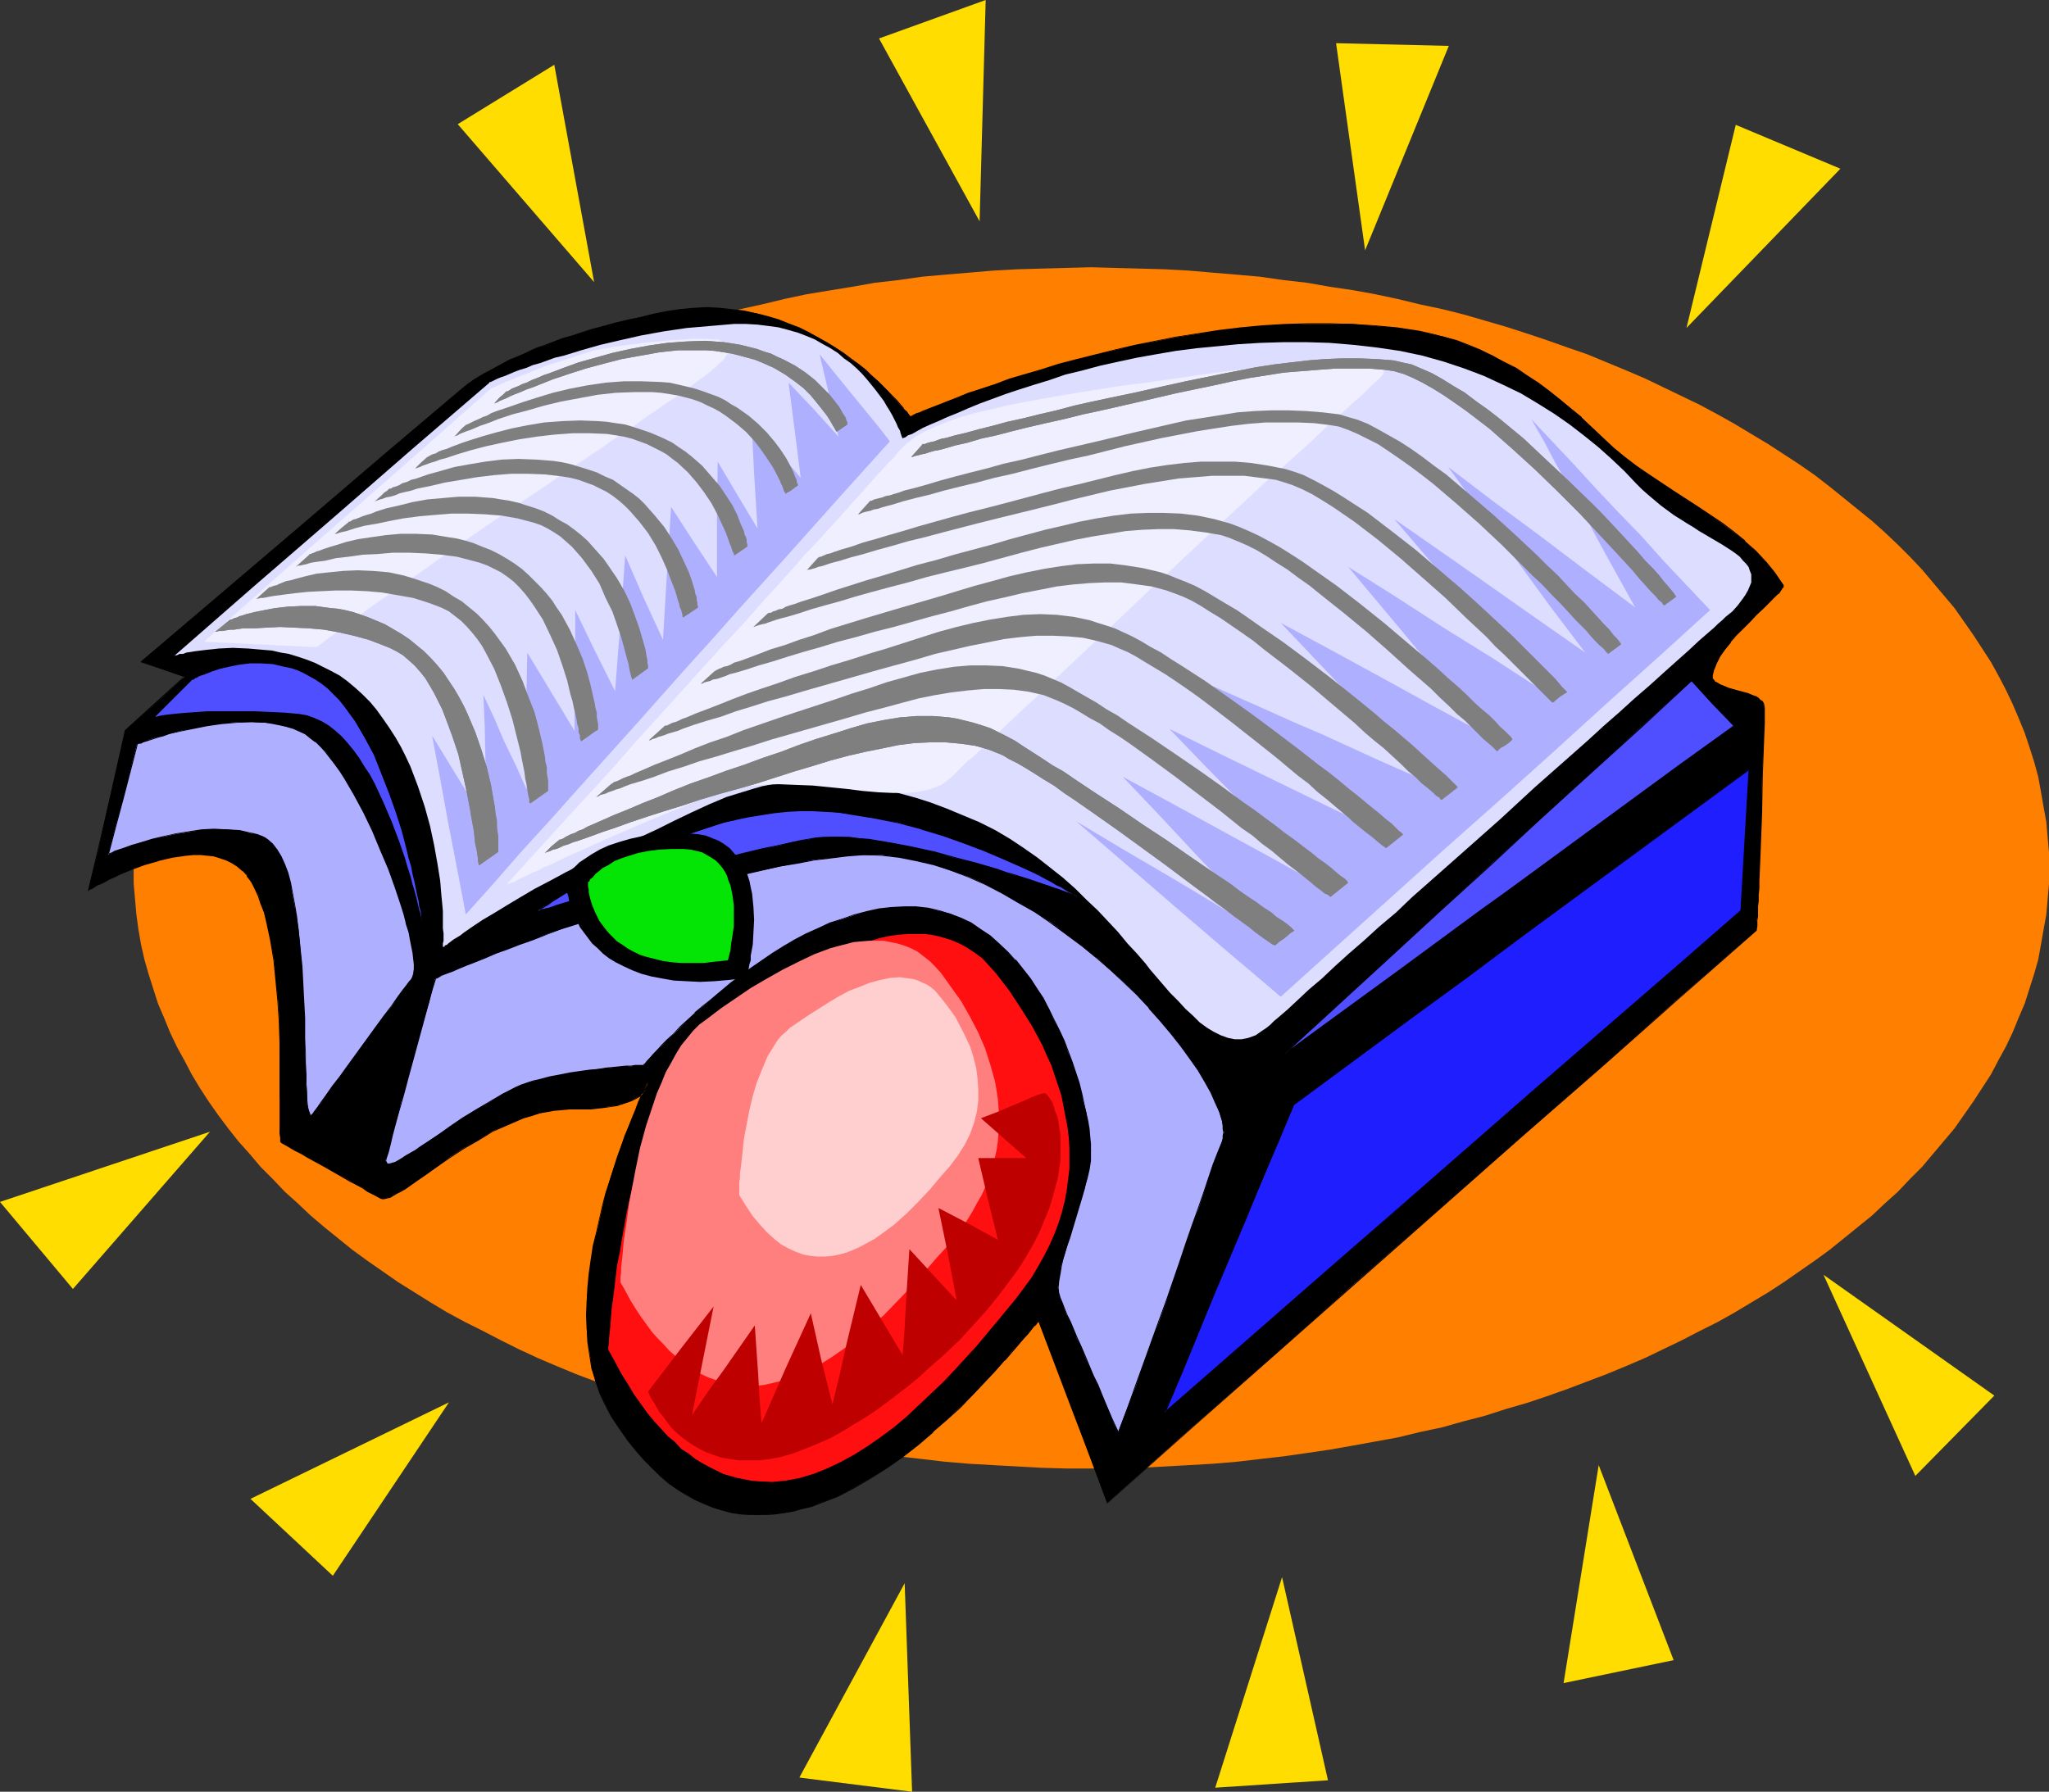<?xml version="1.0" encoding="UTF-8" standalone="no"?>
<svg
   version="1.0"
   width="129.766mm"
   height="113.503mm"
   id="svg56"
   sodipodi:docname="Apple &amp; Book 3.wmf"
   xmlns:inkscape="http://www.inkscape.org/namespaces/inkscape"
   xmlns:sodipodi="http://sodipodi.sourceforge.net/DTD/sodipodi-0.dtd"
   xmlns="http://www.w3.org/2000/svg"
   xmlns:svg="http://www.w3.org/2000/svg">
  <rect width="100%" height="100%" fill="#333333" stroke="none"/>
  <sodipodi:namedview
     id="namedview56"
     pagecolor="#ffffff"
     bordercolor="#000000"
     borderopacity="0.25"
     inkscape:showpageshadow="2"
     inkscape:pageopacity="0.0"
     inkscape:pagecheckerboard="0"
     inkscape:deskcolor="#d1d1d1"
     inkscape:document-units="mm" />
  <defs
     id="defs1">
    <pattern
       id="WMFhbasepattern"
       patternUnits="userSpaceOnUse"
       width="6"
       height="6"
       x="0"
       y="0" />
  </defs>
  <path
     style="fill:#ff7f00;fill-opacity:1;fill-rule:evenodd;stroke:none"
     d="m 261.145,63.984 5.818,0.162 5.979,0.162 5.818,0.162 5.818,0.323 5.656,0.485 5.818,0.485 5.494,0.485 5.656,0.808 5.656,0.646 5.494,0.969 5.494,0.808 5.333,0.969 5.333,1.131 5.333,1.293 5.333,1.131 5.171,1.293 5.01,1.454 5.01,1.454 5.01,1.616 4.848,1.616 5.01,1.777 4.686,1.616 4.686,1.939 4.686,1.939 4.525,1.939 4.363,2.101 4.363,2.101 4.363,2.101 4.202,2.262 4.04,2.262 4.04,2.424 4.04,2.424 3.717,2.424 3.717,2.424 3.717,2.585 3.555,2.747 3.394,2.747 3.394,2.747 3.394,2.747 3.07,2.747 3.07,2.908 2.909,2.908 2.909,3.07 2.586,3.07 2.586,3.07 2.586,3.07 2.262,3.232 2.262,3.232 2.101,3.232 2.101,3.232 1.778,3.232 1.778,3.393 1.616,3.393 1.454,3.393 1.454,3.555 1.131,3.393 1.131,3.555 0.97,3.555 0.646,3.555 0.646,3.716 0.646,3.555 0.323,3.716 0.323,3.555 v 3.716 3.716 l -0.323,3.716 -0.323,3.716 -0.646,3.555 -0.646,3.716 -0.646,3.555 -0.97,3.393 -1.131,3.555 -1.131,3.555 -1.454,3.393 -1.454,3.555 -1.616,3.393 -1.778,3.232 -1.778,3.393 -2.101,3.232 -2.101,3.232 -2.262,3.232 -2.262,3.232 -2.586,3.07 -2.586,3.07 -2.586,3.07 -2.909,2.908 -2.909,3.07 -3.07,2.747 -3.07,2.908 -3.394,2.747 -3.394,2.747 -3.394,2.747 -3.555,2.585 -3.717,2.585 -3.717,2.585 -3.717,2.424 -4.04,2.424 -4.04,2.424 -4.04,2.262 -4.202,2.1 -4.363,2.262 -4.363,2.1 -4.363,2.1 -4.525,1.939 -4.686,1.939 -4.686,1.777 -4.686,1.777 -5.01,1.777 -4.848,1.616 -5.01,1.454 -5.01,1.616 -5.01,1.293 -5.171,1.454 -5.333,1.131 -5.333,1.293 -5.333,0.969 -5.333,0.969 -5.494,0.969 -5.494,0.808 -5.656,0.808 -5.656,0.646 -5.494,0.646 -5.818,0.485 -5.656,0.323 -5.818,0.323 -5.818,0.323 -5.979,0.162 h -5.818 -5.818 l -5.979,-0.162 -5.818,-0.323 -5.818,-0.323 -5.656,-0.323 -5.818,-0.485 -5.494,-0.646 -5.656,-0.646 -5.656,-0.808 -5.494,-0.808 -10.827,-1.939 -5.333,-0.969 -5.333,-1.293 -5.171,-1.131 -5.171,-1.454 -5.171,-1.293 -5.01,-1.616 -5.01,-1.454 -4.848,-1.616 -4.848,-1.777 -4.686,-1.777 -4.686,-1.777 -4.686,-1.939 -4.525,-1.939 -4.525,-2.1 -4.202,-2.1 -4.363,-2.262 -4.202,-2.1 -4.202,-2.262 -4.04,-2.424 -3.878,-2.424 -3.878,-2.424 -3.717,-2.585 -3.717,-2.585 -3.555,-2.585 -3.394,-2.747 -3.394,-2.747 -3.232,-2.747 -3.07,-2.908 -3.07,-2.747 -2.909,-3.07 -2.909,-2.908 -2.586,-3.07 -2.747,-3.07 -2.424,-3.07 -2.424,-3.232 -2.262,-3.232 -2.101,-3.232 -1.939,-3.232 -1.778,-3.393 -1.778,-3.232 -1.616,-3.393 -1.454,-3.555 -1.454,-3.393 -1.131,-3.555 -1.131,-3.555 -0.97,-3.393 -0.808,-3.555 -0.646,-3.716 -0.485,-3.555 -0.323,-3.716 -0.323,-3.716 v -3.716 -3.716 l 0.323,-3.555 0.323,-3.716 0.485,-3.555 0.646,-3.716 0.808,-3.555 0.97,-3.555 1.131,-3.555 1.131,-3.393 1.454,-3.555 1.454,-3.393 1.616,-3.393 1.778,-3.393 1.778,-3.232 1.939,-3.232 2.101,-3.232 2.262,-3.232 2.424,-3.232 2.424,-3.07 2.747,-3.07 2.586,-3.07 2.909,-3.07 2.909,-2.908 3.07,-2.908 3.07,-2.747 3.232,-2.747 3.394,-2.747 3.394,-2.747 3.555,-2.747 3.717,-2.585 3.717,-2.424 3.878,-2.424 3.878,-2.424 4.04,-2.424 4.202,-2.262 4.202,-2.262 4.363,-2.101 4.202,-2.101 4.525,-2.101 4.525,-1.939 4.686,-1.939 4.686,-1.939 4.686,-1.616 4.848,-1.777 4.848,-1.616 5.01,-1.616 5.01,-1.454 5.171,-1.454 5.171,-1.293 5.171,-1.131 5.333,-1.293 5.333,-1.131 10.827,-1.777 5.494,-0.969 5.656,-0.646 5.656,-0.808 5.494,-0.485 5.818,-0.485 5.656,-0.485 5.818,-0.323 5.818,-0.162 5.979,-0.162 z"
     id="path1" />
  <path
     style="fill:#000000;fill-opacity:1;fill-rule:evenodd;stroke:none"
     d="m 21.17,213.12 0.162,-0.162 h 0.162 l 0.485,-0.323 0.646,-0.323 0.646,-0.323 0.97,-0.485 0.97,-0.485 0.97,-0.646 1.293,-0.485 1.293,-0.646 2.747,-1.131 3.07,-1.131 3.232,-0.969 3.394,-0.808 3.394,-0.485 1.778,-0.162 h 1.616 l 1.616,0.162 1.616,0.323 1.454,0.323 1.454,0.485 1.293,0.646 1.454,0.969 1.131,0.969 1.131,1.131 0.97,1.616 0.97,1.454 0.808,1.777 0.646,1.939 0.646,2.1 0.646,2.1 0.485,2.262 0.485,2.262 0.808,4.847 0.485,4.847 0.485,5.17 0.323,4.847 v 5.009 l 0.162,4.686 v 4.363 1.939 2.1 7.594 0.969 0.808 l 0.162,0.646 v 0.485 l 0.162,0.162 1.454,0.808 1.616,0.969 1.616,0.808 1.778,0.969 3.394,1.939 3.394,1.939 3.232,1.777 1.454,0.969 1.454,0.646 1.293,0.808 1.131,0.646 0.97,0.646 0.808,0.323 0.485,0.162 h 0.485 l 0.646,-0.162 0.808,-0.162 0.646,-0.485 0.97,-0.485 0.97,-0.485 1.131,-0.646 0.97,-0.808 1.293,-0.808 2.586,-1.777 2.909,-1.939 2.909,-2.262 3.232,-2.1 3.394,-1.939 3.555,-2.1 3.555,-1.616 3.717,-1.454 1.939,-0.646 1.778,-0.485 1.939,-0.485 1.778,-0.323 1.939,-0.162 h 1.778 1.939 l 1.616,-0.162 h 1.454 l 1.454,-0.162 1.454,-0.162 1.131,-0.162 1.131,-0.162 1.131,-0.162 1.778,-0.485 1.616,-0.646 1.131,-0.646 0.97,-0.485 0.646,-0.646 0.646,-0.646 0.323,-0.646 0.162,-0.323 0.162,-0.485 v -0.323 -0.323 0.162 l -0.323,0.323 -0.323,0.808 -0.323,0.969 -0.646,1.293 -0.646,1.454 -0.646,1.616 -0.808,1.939 -0.97,2.1 -0.808,2.262 -0.97,2.424 -0.808,2.585 -0.97,2.747 -0.97,2.908 -0.808,2.908 -0.808,3.07 -1.454,6.463 -0.808,3.232 -0.485,3.232 -0.485,3.393 -0.323,3.393 -0.323,3.232 v 3.393 3.232 l 0.323,3.232 0.485,3.232 0.485,3.07 0.808,3.07 1.131,2.908 1.293,2.747 1.454,2.747 1.939,2.908 1.778,2.747 1.939,2.424 2.101,2.262 1.939,2.1 2.101,1.777 1.939,1.777 2.101,1.454 2.101,1.293 2.101,1.293 2.101,0.808 2.101,0.969 2.101,0.646 2.262,0.485 2.101,0.323 2.101,0.162 2.101,0.162 2.262,-0.162 2.101,-0.162 2.101,-0.162 2.101,-0.485 2.101,-0.485 2.101,-0.646 2.101,-0.808 4.202,-1.616 4.04,-2.1 4.04,-2.262 3.878,-2.424 3.717,-2.747 3.717,-2.908 3.555,-2.908 3.394,-3.07 3.07,-2.908 3.07,-2.908 2.747,-2.908 2.586,-2.747 2.262,-2.585 1.939,-2.424 0.97,-0.969 1.778,-1.939 0.646,-0.808 0.646,-0.808 0.646,-0.646 0.485,-0.646 0.323,-0.485 0.323,-0.323 0.323,-0.162 0.162,-0.162 v 0 l 4.04,10.502 4.04,10.826 4.04,10.987 4.202,11.149 20.362,-18.097 20.2,-17.773 19.877,-17.773 19.715,-17.289 19.069,-16.804 18.907,-16.642 18.746,-16.481 18.422,-16.158 0.162,-0.162 v -0.323 -0.485 -0.646 -0.808 l 0.162,-0.969 v -1.131 l 0.162,-1.293 v -1.293 -1.454 l 0.162,-1.616 v -1.777 l 0.162,-3.716 0.162,-3.878 0.162,-4.201 0.162,-4.363 0.162,-8.887 0.162,-4.363 0.162,-4.201 0.162,-4.039 v -3.716 l -0.162,-0.808 -0.323,-0.646 -0.646,-0.646 -0.808,-0.485 -0.97,-0.485 -0.97,-0.323 -2.424,-0.646 -2.262,-0.646 -1.131,-0.485 -0.97,-0.323 -0.808,-0.485 -0.485,-0.485 -0.485,-0.646 v -0.646 l 0.162,-0.646 0.162,-0.808 0.646,-1.454 0.808,-1.616 1.293,-1.777 1.293,-1.616 1.454,-1.777 3.232,-3.232 1.616,-1.616 1.454,-1.454 1.454,-1.454 1.131,-1.131 1.131,-1.131 0.323,-0.485 0.323,-0.323 0.323,-0.323 0.162,-0.323 v -0.323 -0.162 l -1.939,-2.908 -2.262,-2.747 -2.262,-2.424 -2.586,-2.424 -2.747,-2.1 -2.747,-2.1 -5.818,-4.039 -5.818,-3.716 -5.979,-3.878 -2.909,-2.101 -2.747,-2.1 -2.747,-2.262 -2.747,-2.585 -4.848,-4.686 -2.586,-2.1 -2.586,-2.262 -2.586,-1.939 -2.747,-1.939 -2.586,-1.777 -2.747,-1.777 -2.747,-1.454 -2.747,-1.616 -2.909,-1.293 -2.909,-1.131 -2.909,-1.131 -2.909,-0.969 -3.07,-0.646 -2.909,-0.646 -5.333,-0.808 -5.333,-0.485 -5.333,-0.485 h -5.333 -5.333 l -5.494,0.162 -5.333,0.323 -5.171,0.485 -5.333,0.646 -5.171,0.808 -5.171,0.808 -4.848,0.969 -4.848,0.969 -4.848,1.131 -4.525,1.131 -4.525,1.131 -4.202,1.131 -4.202,1.293 -3.878,1.131 -3.717,1.131 -3.555,1.293 -3.232,0.969 -3.07,1.131 -2.747,1.131 -2.586,0.808 -2.101,0.969 -1.939,0.808 -1.778,0.646 -0.646,0.323 -0.646,0.162 -0.808,0.485 h -0.323 l -0.323,0.162 v 0.162 h -0.162 V 99.693 l -0.162,-0.323 -0.323,-0.323 -0.485,-0.646 -0.646,-0.646 -0.808,-0.808 -0.808,-0.969 -0.97,-0.969 -0.97,-1.293 -1.131,-1.131 -1.293,-1.293 -1.454,-1.293 -1.616,-1.293 -1.616,-1.293 -1.778,-1.293 -1.778,-1.454 -1.939,-1.293 -2.101,-1.293 -2.101,-1.293 -2.262,-1.131 -2.424,-1.131 -2.424,-0.969 -2.586,-0.969 -2.586,-0.808 -2.747,-0.808 -2.747,-0.485 -2.909,-0.323 -2.909,-0.323 -3.07,-0.162 -3.07,0.162 -3.394,0.323 -3.232,0.485 -3.232,0.646 -3.07,0.646 -3.07,0.646 -2.909,0.808 -2.747,0.646 -2.586,0.808 -2.424,0.808 -2.424,0.646 -2.262,0.808 -2.262,0.808 -1.939,0.808 -1.939,0.646 -1.778,0.808 -1.778,0.646 -1.616,0.808 -1.454,0.646 -1.454,0.646 -1.293,0.646 -2.262,1.293 -0.97,0.646 -0.97,0.485 -0.808,0.485 -0.646,0.485 -0.646,0.485 -0.485,0.323 -0.485,0.323 -0.323,0.323 -0.646,0.323 v 0.162 l -9.534,7.917 -9.373,8.079 -19.23,16.319 -19.392,16.481 -19.715,16.642 5.171,1.939 5.171,1.777 -6.949,6.463 -7.11,6.301 -2.101,9.371 -2.262,9.371 -2.101,9.695 z"
     id="path2" />
  <path
     style="fill:#000000;fill-opacity:1;fill-rule:evenodd;stroke:none"
     d="m 21.008,213.443 0.323,-0.323 v 0 l 0.323,-0.162 0.485,-0.162 0.485,-0.323 0.646,-0.485 0.97,-0.323 0.97,-0.485 1.131,-0.646 1.131,-0.485 1.293,-0.646 2.747,-1.131 3.07,-1.131 3.394,-0.969 h -0.162 l 3.394,-0.808 3.394,-0.485 1.778,-0.162 h 1.616 l 1.616,0.162 1.616,0.162 1.454,0.485 v 0 l 1.454,0.485 1.293,0.646 1.293,0.808 1.293,1.131 v -0.162 l 1.131,1.293 h -0.162 l 1.131,1.454 0.808,1.616 0.808,1.777 0.646,1.939 0.808,1.939 0.485,2.1 v 0 l 0.485,2.262 0.485,2.262 0.808,4.847 0.485,4.847 0.485,5.17 0.323,4.847 0.162,5.009 v 9.048 1.939 2.1 7.594 0.969 l 0.162,0.808 v 0.646 0.485 l 0.323,0.323 1.454,0.808 1.616,0.969 1.616,0.808 1.616,0.969 3.555,1.939 3.394,1.939 3.07,1.777 1.616,0.808 1.454,0.808 1.131,0.808 1.293,0.646 0.97,0.485 0.808,0.485 0.485,0.162 h 0.485 l 0.646,-0.162 v 0 l 0.808,-0.162 0.808,-0.485 0.808,-0.485 0.97,-0.485 1.131,-0.646 1.131,-0.808 1.131,-0.808 2.586,-1.777 2.909,-2.101 3.07,-2.1 3.232,-2.1 3.394,-1.939 3.394,-2.1 3.717,-1.616 3.717,-1.616 1.778,-0.485 1.939,-0.646 h -0.162 l 1.939,-0.323 1.778,-0.323 1.939,-0.162 1.778,-0.162 h 1.939 1.616 1.454 l 1.454,-0.162 1.454,-0.162 1.131,-0.162 1.131,-0.162 1.131,-0.162 v 0 l 1.939,-0.646 1.454,-0.485 1.293,-0.646 0.808,-0.485 0.808,-0.808 v 0 l 0.485,-0.646 0.485,-0.485 0.162,-0.485 0.162,-0.485 v 0 -0.323 -0.808 l -0.323,0.485 -0.162,0.485 -0.323,0.808 -0.485,0.969 -0.646,1.131 -0.646,1.454 -0.646,1.777 -0.808,1.939 -0.808,2.1 -0.97,2.262 -0.808,2.424 -0.97,2.585 -1.778,5.655 -0.97,2.908 -0.808,3.07 v 0 l -1.454,6.463 -0.808,3.232 -0.485,3.232 -0.485,3.393 -0.323,3.393 -0.162,3.232 -0.162,3.393 0.162,3.232 0.162,3.232 0.485,3.232 0.485,3.07 v 0 l 0.97,3.07 0.97,2.908 1.293,2.747 1.454,2.747 1.939,2.908 1.939,2.747 1.939,2.424 v 0 l 1.939,2.262 2.101,2.1 1.939,1.939 v 0 l 2.101,1.777 2.101,1.454 2.101,1.293 2.101,1.131 2.101,0.969 2.101,0.808 2.101,0.646 v 0 l 2.262,0.646 2.101,0.323 2.101,0.162 h 2.101 2.262 l 2.101,-0.162 2.101,-0.323 2.101,-0.323 2.101,-0.646 h 0.162 l 2.101,-0.485 2.101,-0.808 4.202,-1.616 4.04,-2.101 3.878,-2.262 4.04,-2.585 3.717,-2.585 3.717,-2.908 3.394,-2.908 v -0.162 l 3.394,-2.908 3.232,-2.908 2.909,-3.07 2.747,-2.908 2.586,-2.747 2.262,-2.585 h 0.162 l 1.939,-2.262 0.97,-1.131 1.616,-1.939 0.808,-0.808 0.646,-0.808 0.485,-0.646 v 0 l 0.485,-0.646 h 0.162 l 0.323,-0.323 0.323,-0.485 -0.162,0.162 0.323,-0.323 h 0.162 v 0 0 l -0.162,-0.162 4.04,10.664 4.04,10.664 4.202,10.987 4.202,11.31 20.523,-18.258 40.077,-35.385 v 0 l 38.784,-34.254 18.907,-16.481 18.584,-16.481 18.584,-16.319 v -0.162 -0.323 l 0.162,-0.485 v -0.646 -0.808 l 0.162,-0.969 v -1.131 -1.293 l 0.162,-1.293 v -1.454 l 0.162,-1.616 v -1.777 l 0.162,-3.716 0.162,-3.878 0.162,-4.201 0.162,-4.363 0.162,-8.887 0.323,-8.564 0.162,-4.039 v -3.716 l -0.162,-0.969 -0.323,-0.646 -0.808,-0.485 v -0.162 l -0.646,-0.485 -0.97,-0.323 -1.131,-0.485 -2.424,-0.646 -2.262,-0.646 -1.131,-0.485 -0.808,-0.323 -0.808,-0.485 -0.646,-0.323 h 0.162 l -0.485,-0.646 v 0 l 0.162,0.808 0.646,0.485 0.808,0.485 0.97,0.323 0.97,0.323 2.424,0.808 2.262,0.646 1.131,0.323 0.97,0.485 0.808,0.485 v 0 l 0.646,0.485 h -0.162 l 0.485,0.646 v 0 0.808 3.716 l -0.162,4.039 -0.162,8.564 -0.323,8.887 -0.162,4.363 -0.162,4.201 -0.162,3.878 -0.162,3.716 v 1.777 1.616 l -0.162,1.454 v 1.293 l -0.162,1.293 v 1.131 0.969 l -0.162,0.808 v 0.646 0.485 0.323 0 0.162 -0.162 l -18.422,16.319 -18.746,16.319 -18.907,16.642 -38.784,34.254 v 0 l -40.077,35.547 -20.362,18.097 h 0.162 l -4.202,-11.31 -4.04,-10.826 -4.04,-10.826 -4.04,-10.664 h -0.323 l -0.162,0.162 -0.162,0.162 -0.485,0.485 -0.323,0.485 v 0 l -0.485,0.485 v 0 l -0.646,0.646 -0.646,0.808 -0.646,0.808 -1.616,1.939 -0.97,1.131 -2.101,2.424 v 0 l -2.262,2.424 -2.586,2.747 -2.747,2.908 -2.909,3.07 -3.232,2.908 -3.394,3.07 v -0.162 l -3.394,2.908 -3.717,2.908 -3.717,2.747 -3.878,2.585 -4.04,2.262 -4.04,1.939 -4.202,1.777 -2.101,0.646 -2.101,0.646 v 0 l -2.101,0.485 -2.101,0.485 -2.101,0.162 -2.101,0.323 h -2.262 -2.101 l -2.101,-0.323 -2.101,-0.323 -2.262,-0.485 h 0.162 l -2.101,-0.646 -2.262,-0.808 -2.101,-0.969 -2.101,-1.131 -1.939,-1.454 -2.101,-1.454 -2.101,-1.616 v 0 l -1.939,-1.939 -2.101,-2.1 -1.939,-2.1 v 0 l -1.939,-2.585 -1.939,-2.747 -1.778,-2.908 -1.616,-2.585 -1.131,-2.908 -1.131,-2.908 -0.808,-3.07 v 0.162 l -0.646,-3.07 -0.323,-3.232 -0.323,-3.232 v -3.232 -3.393 l 0.323,-3.232 0.323,-3.393 0.485,-3.393 0.485,-3.232 0.646,-3.232 1.454,-6.463 v 0 l 0.97,-2.908 0.808,-3.07 1.939,-5.494 0.808,-2.585 0.97,-2.424 0.808,-2.424 0.808,-1.939 0.97,-1.939 0.646,-1.777 0.646,-1.454 0.485,-1.131 0.485,-0.969 0.323,-0.808 0.323,-0.485 v -0.162 h -0.162 v 0.323 l -0.162,0.323 v -0.162 l -0.162,0.485 -0.162,0.485 -0.323,0.646 -0.485,0.646 v 0 l -0.646,0.485 v 0 l -0.97,0.646 -1.293,0.646 -1.454,0.485 -1.939,0.485 h 0.162 l -1.131,0.323 -1.131,0.162 h -1.131 l -1.454,0.162 -1.454,0.162 h -1.454 l -1.616,0.162 h -1.939 -1.778 l -1.939,0.162 -1.778,0.323 -1.939,0.485 v 0 l -1.939,0.485 -1.778,0.646 -3.717,1.454 -3.555,1.777 -3.555,1.939 -3.394,2.101 -3.232,2.1 -3.07,2.1 -2.909,1.939 -2.424,1.777 -1.293,0.808 -1.131,0.808 -0.97,0.646 -0.97,0.485 -0.97,0.646 -0.808,0.323 -0.646,0.323 v 0 h -0.646 -0.485 0.162 -0.485 l -0.808,-0.485 -1.131,-0.646 -1.131,-0.646 -1.293,-0.646 -1.293,-0.808 -1.616,-0.808 -3.232,-1.939 -3.394,-1.939 -3.394,-1.939 -1.616,-0.808 -1.778,-0.969 -1.454,-0.969 -1.616,-0.808 0.162,0.162 -0.162,-0.162 v 0 -0.485 l -0.162,-0.646 v -0.808 l -0.162,-0.969 v -7.594 l 0.162,-2.1 v -1.939 l -0.162,-9.048 -0.162,-5.009 -0.323,-4.847 -0.323,-5.17 -0.646,-4.847 -0.646,-4.847 -0.485,-2.262 -0.485,-2.262 v 0 l -0.646,-2.1 -0.646,-2.1 -0.808,-1.939 -0.646,-1.777 -0.97,-1.616 -0.97,-1.454 h -0.162 l -0.97,-1.131 v -0.162 l -1.293,-0.969 -1.293,-0.808 -1.293,-0.808 -1.616,-0.485 v 0 l -1.454,-0.323 -1.616,-0.323 -1.616,-0.162 h -1.616 l -1.778,0.162 -3.394,0.485 -3.394,0.808 v 0 l -3.232,0.969 -3.07,1.131 -2.909,1.131 -1.293,0.646 -1.131,0.485 -1.131,0.646 -0.97,0.485 -0.808,0.485 -0.808,0.323 -0.485,0.323 -0.485,0.323 -0.323,0.162 v 0 l 0.162,0.162 z"
     id="path3" />
  <path
     style="fill:#000000;fill-opacity:1;fill-rule:evenodd;stroke:none"
     d="m 409.979,162.385 v -0.646 l 0.162,-0.646 0.162,-0.808 v 0.162 l 0.646,-1.616 0.808,-1.616 1.131,-1.616 1.454,-1.777 h -0.162 l 1.616,-1.777 3.232,-3.232 1.454,-1.616 1.616,-1.454 1.293,-1.293 1.293,-1.293 0.97,-0.969 h 0.162 l 0.323,-0.485 0.323,-0.485 0.162,-0.323 0.323,-0.323 v -0.323 -0.162 l -2.101,-3.07 -2.101,-2.585 v 0 l -2.424,-2.585 -2.586,-2.262 v -0.162 l -2.586,-2.1 -2.747,-2.1 -5.818,-3.878 -5.979,-3.878 -5.818,-3.878 -3.07,-2.1 -2.747,-2.1 -2.747,-2.262 v 0 l -2.586,-2.424 -5.01,-4.686 v -0.162 l -2.586,-2.1 -2.586,-2.101 -2.586,-2.101 -2.586,-1.939 -2.747,-1.777 -2.586,-1.777 -2.909,-1.454 -2.747,-1.454 -2.909,-1.454 -2.747,-1.131 -2.909,-1.131 -3.07,-0.808 v 0 l -3.07,-0.808 -2.909,-0.646 -5.333,-0.808 -5.333,-0.485 -5.333,-0.323 -5.333,-0.162 h -5.333 l -5.494,0.162 -5.333,0.323 -5.171,0.485 -5.333,0.646 -5.171,0.808 -5.171,0.808 -4.848,0.969 -4.848,0.969 -4.848,1.131 -4.525,1.131 -4.525,1.131 v 0 l -4.363,1.131 -4.04,1.293 -3.878,1.131 -3.878,1.131 -3.394,1.293 -3.394,1.131 -3.07,0.969 -2.747,1.131 -2.424,0.969 -4.202,1.616 -1.616,0.646 -0.646,0.323 -0.646,0.162 -0.97,0.485 -0.162,0.162 -0.485,0.162 h 0.162 -0.162 0.162 -0.162 0.162 l -0.323,-0.323 -0.323,-0.485 -0.323,-0.485 h -0.162 l -0.646,-0.646 h 0.162 l -0.808,-0.969 -0.808,-0.969 v 0 l -0.97,-0.969 -1.131,-1.131 -1.131,-1.131 -1.293,-1.293 -1.454,-1.293 v 0 l -1.454,-1.454 -1.616,-1.293 -1.778,-1.293 -1.939,-1.454 -1.939,-1.293 -2.101,-1.293 -2.101,-1.131 -2.262,-1.293 -2.262,-1.131 -2.586,-0.969 -2.424,-0.969 -2.747,-0.808 -2.586,-0.646 h -0.162 l -2.747,-0.646 -2.909,-0.323 -2.909,-0.323 -3.07,-0.162 -3.07,0.162 -3.394,0.323 -3.232,0.485 -3.232,0.646 -3.07,0.808 -3.07,0.646 -2.909,0.646 v 0 l -2.747,0.808 -2.586,0.646 -2.586,0.808 -2.262,0.808 -2.424,0.646 -2.101,0.808 -2.101,0.808 -1.939,0.646 -1.778,0.808 -1.616,0.808 -1.616,0.646 -1.616,0.646 -2.586,1.454 -2.424,1.293 -0.97,0.485 -0.808,0.485 -0.808,0.485 -0.808,0.485 -0.646,0.485 -0.485,0.323 -0.485,0.323 -0.323,0.323 -0.485,0.323 v 0.162 h -0.162 v 0 l -18.907,15.996 -19.069,16.319 -39.269,33.446 5.333,1.777 5.171,1.777 v -0.162 l -7.11,6.463 -7.11,6.463 -2.101,9.371 -2.101,9.371 -2.262,9.695 -2.424,10.179 0.323,-0.323 2.262,-9.856 2.262,-9.695 2.262,-9.371 2.101,-9.371 -0.162,0.162 7.11,-6.463 7.11,-6.625 -5.171,-1.777 -5.171,-1.777 v 0.162 L 73.043,125.384 92.112,109.064 111.019,93.068 v -0.162 l 0.162,-0.162 v 0.162 l 0.485,-0.323 0.323,-0.323 0.485,-0.323 0.485,-0.323 0.646,-0.485 0.808,-0.485 0.808,-0.485 0.808,-0.485 0.97,-0.646 2.262,-1.293 2.747,-1.293 1.454,-0.646 1.616,-0.808 1.778,-0.808 1.778,-0.646 1.939,-0.808 2.101,-0.646 2.101,-0.808 2.262,-0.808 2.424,-0.808 2.424,-0.646 2.747,-0.808 2.747,-0.646 h -0.162 l 2.909,-0.808 3.07,-0.646 3.07,-0.646 3.232,-0.646 3.232,-0.485 3.394,-0.323 3.07,-0.162 3.07,0.162 2.909,0.162 2.909,0.485 2.747,0.485 v 0 l 2.747,0.808 2.586,0.808 2.586,0.969 2.424,0.969 2.262,1.131 2.262,1.131 2.262,1.293 1.939,1.293 2.101,1.293 1.778,1.293 1.778,1.454 1.616,1.293 1.616,1.293 v 0 l 1.293,1.293 1.293,1.293 1.293,1.131 0.97,1.131 0.97,0.969 v 0 l 0.808,0.969 0.646,0.808 v 0 l 0.646,0.808 v 0 l 0.485,0.485 0.323,0.485 0.162,0.323 h 0.162 0.162 l 0.323,-0.162 0.323,-0.162 0.97,-0.323 0.646,-0.323 0.646,-0.323 1.616,-0.485 4.202,-1.777 2.424,-0.969 2.747,-0.969 3.07,-1.131 3.232,-0.969 3.555,-1.293 3.717,-1.131 4.04,-1.293 4.04,-1.131 4.202,-1.131 v 0 l 4.525,-1.131 4.525,-1.293 4.848,-0.969 4.848,-1.131 4.848,-0.969 5.171,-0.808 5.171,-0.646 5.333,-0.646 5.171,-0.485 5.333,-0.323 5.494,-0.323 h 5.333 l 5.333,0.162 5.333,0.323 5.333,0.646 5.333,0.808 2.909,0.485 3.07,0.808 h -0.162 l 3.07,0.969 2.909,0.969 2.909,1.293 2.747,1.293 2.747,1.454 2.909,1.616 2.586,1.616 2.747,1.939 2.747,1.939 2.424,1.939 2.747,2.262 2.424,2.1 v 0 l 5.01,4.686 2.586,2.424 v 0 l 2.747,2.424 2.909,2.1 2.909,2.1 5.818,3.878 5.979,3.716 5.818,3.878 2.747,2.1 2.747,2.262 v -0.162 l 2.424,2.424 2.424,2.424 h -0.162 l 2.262,2.747 1.939,2.908 v 0.162 0 0.323 -0.162 l -0.162,0.323 -0.323,0.323 -0.323,0.485 -0.323,0.485 v 0 l -0.97,1.131 -1.293,1.131 -1.293,1.293 -1.616,1.454 -1.454,1.616 -3.232,3.393 -1.454,1.616 h -0.162 l -1.293,1.777 -1.131,1.616 -0.97,1.616 -0.646,1.616 v 0 l -0.162,0.808 -0.162,0.646 0.162,0.808 0.323,0.646 z"
     id="path4" />
  <path
     style="fill:#ff0f0f;fill-opacity:1;fill-rule:evenodd;stroke:none"
     d="m 145.601,323.154 v -0.162 -0.485 l 0.162,-0.808 v -1.131 l 0.162,-1.454 0.162,-1.616 0.162,-2.1 0.162,-2.1 0.323,-2.262 0.323,-2.585 0.323,-2.747 0.323,-2.747 0.646,-3.07 0.485,-3.07 1.131,-6.302 1.454,-6.625 1.778,-6.625 0.97,-3.232 0.97,-3.232 1.131,-3.07 1.293,-2.908 1.293,-3.07 1.454,-2.747 1.454,-2.585 1.616,-2.424 1.616,-2.424 1.778,-1.939 1.778,-1.777 2.101,-1.616 4.04,-2.908 4.363,-3.07 4.363,-2.747 4.525,-2.908 4.525,-2.585 4.525,-2.424 4.686,-1.939 2.101,-0.969 2.424,-0.808 2.262,-0.646 2.101,-0.646 2.262,-0.485 2.262,-0.323 2.262,-0.162 h 2.101 2.101 l 2.101,0.323 1.939,0.485 2.101,0.646 1.939,0.808 1.778,0.969 1.939,1.293 1.778,1.293 1.616,1.777 1.616,1.777 3.232,4.201 2.747,4.201 2.747,4.363 2.424,4.524 0.97,2.262 1.131,2.424 0.808,2.424 1.616,4.847 0.485,2.424 0.485,2.585 0.485,2.424 0.323,2.585 0.162,2.585 v 2.424 2.585 l -0.323,2.585 -0.323,2.585 -0.485,2.585 -0.646,2.585 -0.808,2.585 -0.97,2.585 -1.131,2.585 -1.293,2.585 -1.454,2.585 -1.616,2.747 -1.778,2.424 -1.939,2.585 -2.262,2.747 -2.262,2.747 -2.424,2.908 -2.424,2.908 -5.333,5.817 -2.747,2.908 -2.909,2.747 -2.909,2.747 -2.909,2.747 -3.07,2.585 -3.07,2.262 -3.232,2.262 -3.07,1.939 -3.232,1.777 -3.394,1.616 -3.232,1.293 -3.232,0.969 -3.394,0.646 -3.232,0.323 -3.394,-0.162 -1.778,-0.162 -3.232,-0.646 -1.778,-0.485 -1.616,-0.485 -1.616,-0.808 -1.616,-0.808 -1.778,-0.969 -1.616,-0.969 -1.616,-1.293 -1.778,-1.131 -1.454,-1.616 -1.778,-1.454 -1.616,-1.777 -1.616,-1.777 -1.616,-1.939 -1.616,-2.262 -1.616,-2.262 -1.454,-2.424 -1.616,-2.585 -1.454,-2.747 z"
     id="path5" />
  <path
     style="fill:#ff7f7f;fill-opacity:1;fill-rule:evenodd;stroke:none"
     d="m 148.51,306.996 v -0.162 -0.485 -0.646 l 0.162,-0.969 v -1.131 l 0.162,-1.454 0.162,-1.454 0.162,-1.777 0.162,-1.939 0.323,-2.1 0.323,-2.1 0.323,-2.424 0.323,-2.424 0.485,-2.424 0.97,-5.17 1.131,-5.494 1.454,-5.332 1.778,-5.332 0.808,-2.424 1.131,-2.585 0.97,-2.424 1.293,-2.262 1.131,-2.1 1.293,-2.1 1.454,-1.777 1.454,-1.777 1.454,-1.454 1.778,-1.293 3.394,-2.585 3.555,-2.424 3.555,-2.424 3.878,-2.262 3.717,-2.1 3.878,-1.939 3.717,-1.777 3.878,-1.454 1.778,-0.485 1.939,-0.485 1.778,-0.485 1.778,-0.162 1.939,-0.162 h 1.616 1.939 l 1.616,0.323 1.616,0.323 1.616,0.485 1.616,0.646 1.616,0.808 1.454,1.131 1.454,1.131 1.293,1.293 1.454,1.616 2.424,3.393 2.424,3.393 2.101,3.716 1.939,3.716 1.616,3.716 1.293,4.039 1.131,4.039 0.323,1.939 0.323,2.1 0.162,2.101 0.162,2.1 v 1.939 l -0.162,2.1 -0.162,2.1 -0.323,2.1 -0.485,2.1 -0.646,2.101 -0.646,2.262 -0.808,2.1 -0.97,2.101 -1.131,1.939 -1.131,2.1 -1.293,2.1 -1.454,2.1 -1.778,2.1 -1.778,2.262 -1.939,2.1 -4.04,4.686 -4.363,4.686 -4.525,4.686 -2.424,2.1 -2.424,2.262 -2.424,1.939 -2.586,1.939 -2.586,1.777 -2.586,1.616 -2.586,1.454 -2.586,1.131 -2.747,1.131 -2.747,0.646 -2.747,0.646 -2.586,0.323 -2.747,-0.162 -2.747,-0.323 -2.747,-0.646 -2.747,-0.969 -2.747,-1.293 -1.293,-0.969 -1.454,-0.808 -1.293,-1.131 -1.293,-1.131 -1.293,-1.131 -1.293,-1.454 -1.454,-1.454 -1.293,-1.454 -1.293,-1.777 -1.293,-1.777 -1.293,-1.939 -1.293,-2.1 -1.131,-2.1 z"
     id="path6" />
  <path
     style="fill:#ffcece;fill-opacity:1;fill-rule:evenodd;stroke:none"
     d="m 176.952,286.153 v -0.808 -0.646 -0.646 -0.969 l 0.162,-0.969 v -1.131 l 0.162,-1.131 0.162,-1.293 0.323,-2.908 0.323,-3.07 0.646,-3.393 0.646,-3.393 0.808,-3.393 0.97,-3.232 1.293,-3.232 1.293,-3.07 0.808,-1.293 0.808,-1.293 0.808,-1.293 0.97,-1.131 0.97,-0.808 0.97,-0.969 4.525,-3.07 4.848,-3.07 2.424,-1.454 2.424,-1.293 2.586,-0.969 2.424,-0.969 2.424,-0.646 2.424,-0.485 2.262,-0.162 1.131,0.162 1.131,0.162 1.131,0.162 0.97,0.323 0.97,0.485 1.131,0.485 0.97,0.646 0.97,0.808 0.808,0.969 0.808,0.969 1.616,2.1 1.616,2.262 1.293,2.424 1.131,2.262 1.131,2.424 0.808,2.585 0.646,2.585 0.323,2.585 0.162,2.585 v 2.585 l -0.323,2.585 -0.646,2.585 -0.97,2.747 -1.293,2.585 -1.616,2.585 -1.939,2.585 -2.424,2.747 -2.424,2.908 -2.747,2.908 -2.747,2.747 -3.07,2.747 -3.07,2.262 -1.616,1.131 -1.778,0.969 -1.454,0.808 -1.778,0.808 -1.616,0.646 -1.778,0.485 -1.616,0.323 -1.778,0.162 h -1.778 l -1.616,-0.162 -1.778,-0.323 -1.778,-0.646 -1.778,-0.808 -1.778,-0.969 -1.616,-1.293 -1.778,-1.616 -1.616,-1.777 -1.778,-2.1 -1.616,-2.424 z"
     id="path7" />
  <path
     style="fill:#ddddff;fill-opacity:1;fill-rule:evenodd;stroke:none"
     d="m 41.693,157.053 v 0 l 0.323,-0.162 h 0.323 l 0.646,-0.323 h 0.808 l 0.808,-0.323 1.131,-0.162 0.97,-0.162 1.293,-0.162 1.293,-0.162 1.616,-0.162 1.454,-0.162 3.394,-0.162 3.717,0.162 3.717,0.323 1.939,0.162 2.101,0.485 1.939,0.323 2.101,0.646 1.939,0.646 2.101,0.808 1.939,0.969 1.939,0.969 2.101,1.131 1.778,1.293 1.939,1.616 1.778,1.616 1.778,1.777 1.616,1.939 1.616,2.262 1.454,2.1 1.454,2.262 1.293,2.262 1.131,2.262 1.131,2.424 1.778,4.686 1.616,4.847 1.293,4.686 0.97,4.524 0.808,4.524 0.646,4.039 0.162,1.939 0.162,1.939 0.162,1.616 0.162,1.777 v 1.454 1.454 1.293 l 0.162,1.131 v 1.777 l -0.162,0.646 v 0.808 h 0.162 0.162 l 0.162,-0.323 0.485,-0.162 0.323,-0.323 0.646,-0.485 0.646,-0.485 0.808,-0.485 0.808,-0.485 0.808,-0.646 2.101,-1.454 2.424,-1.616 2.747,-1.616 2.909,-1.777 3.232,-1.939 3.555,-2.1 3.717,-1.939 3.878,-2.1 4.202,-2.1 4.363,-2.1 4.363,-2.1 4.525,-1.939 4.202,-1.939 4.202,-2.1 4.04,-1.939 4.202,-1.939 4.202,-1.777 4.202,-1.293 2.101,-0.646 2.262,-0.646 2.424,-0.485 2.262,-0.323 2.424,-0.323 2.586,-0.162 h 2.586 2.586 l 2.909,0.162 2.747,0.323 3.07,0.323 3.07,0.646 3.232,0.646 3.232,0.969 3.555,0.969 3.555,1.131 3.878,1.454 3.878,1.616 3.878,1.616 3.878,1.939 3.555,2.1 3.394,2.262 3.232,2.262 3.07,2.424 3.07,2.424 2.909,2.585 2.586,2.585 2.747,2.585 2.424,2.585 2.424,2.585 2.262,2.747 2.262,2.424 2.101,2.424 0.97,1.293 0.97,1.131 1.939,2.262 1.939,2.262 1.939,1.939 1.778,1.939 1.778,1.616 1.616,1.616 1.778,1.293 1.616,0.969 1.616,0.808 1.778,0.646 1.616,0.323 h 1.616 l 1.616,-0.323 1.778,-0.646 1.616,-1.131 0.97,-0.646 0.808,-0.646 0.97,-0.969 0.97,-0.808 1.131,-0.969 1.131,-0.969 2.424,-2.262 2.747,-2.585 3.07,-2.585 3.07,-2.908 3.394,-3.07 3.555,-3.07 3.717,-3.393 4.04,-3.393 3.878,-3.716 4.04,-3.555 8.403,-7.433 8.565,-7.594 8.403,-7.756 8.242,-7.271 4.202,-3.716 3.878,-3.555 3.878,-3.393 3.555,-3.232 3.555,-3.07 3.394,-3.07 3.07,-2.747 2.909,-2.585 2.586,-2.424 2.424,-2.1 1.131,-0.969 0.97,-0.969 0.97,-0.808 0.808,-0.808 1.616,-1.293 1.293,-1.454 0.97,-1.293 0.808,-1.131 0.646,-1.131 0.485,-1.131 0.323,-0.808 v -0.969 -0.969 l -0.323,-0.808 -0.323,-0.969 -0.646,-0.808 -0.646,-0.646 -0.808,-0.969 -0.808,-0.646 -1.131,-0.808 -2.262,-1.454 -2.747,-1.616 -2.747,-1.616 -1.454,-0.969 -1.616,-0.969 -3.07,-1.939 -3.07,-2.262 -3.07,-2.585 -1.454,-1.293 -1.454,-1.454 -2.747,-2.908 -3.07,-2.908 -3.07,-2.747 -3.394,-2.747 -3.555,-2.747 -3.717,-2.585 -3.878,-2.424 -4.04,-2.424 -4.363,-2.101 -4.525,-2.101 -4.686,-1.777 -4.848,-1.616 -5.171,-1.454 -5.333,-1.131 -5.494,-0.808 -5.656,-0.646 -5.818,-0.485 -5.494,-0.162 h -5.494 l -5.494,0.162 -5.333,0.323 -5.01,0.485 -5.01,0.485 -5.01,0.646 -4.686,0.808 -4.525,0.808 -4.525,0.969 -4.363,0.969 -4.202,1.131 -4.04,0.969 -3.717,1.293 -3.717,1.131 -3.555,1.131 -3.394,1.131 -3.07,1.131 -3.07,1.131 -2.747,1.131 -2.586,1.131 -2.424,0.969 -2.101,0.969 -1.939,0.808 -1.778,0.808 -1.454,0.808 -1.131,0.646 -0.97,0.323 -0.646,0.485 -0.485,0.162 -0.162,0.162 v -0.162 l -0.162,-0.162 -0.162,-0.485 -0.162,-0.485 -0.162,-0.646 -0.485,-0.808 -0.323,-0.808 -0.485,-0.969 -0.485,-0.969 -0.646,-1.131 -0.808,-1.293 -0.646,-1.131 -0.97,-1.293 -0.97,-1.293 -2.101,-2.585 -1.131,-1.293 -1.293,-1.293 -1.454,-1.293 -1.616,-1.131 -1.454,-1.293 -1.778,-1.131 -1.778,-0.969 -1.939,-1.131 -1.939,-0.808 -2.101,-0.808 -2.262,-0.646 -2.424,-0.646 -2.424,-0.323 -2.586,-0.323 -2.747,-0.162 h -2.909 l -5.656,0.485 -5.656,0.485 -5.494,0.808 -5.333,0.969 -5.01,1.131 -4.848,1.131 -4.525,1.293 -4.202,1.293 -2.101,0.485 -1.778,0.646 -1.778,0.646 -1.778,0.485 -1.454,0.646 -1.616,0.485 -1.293,0.485 -1.131,0.485 -1.131,0.485 -0.97,0.323 -0.808,0.323 -0.646,0.323 -0.646,0.323 -0.323,0.162 h -0.323 V 91.614 L 98.737,107.449 79.992,123.768 60.923,140.249 Z"
     id="path8" />
  <path
     style="fill:#4f4fff;fill-opacity:1;fill-rule:evenodd;stroke:none"
     d="m 45.894,162.87 v 0 l 0.162,-0.162 h 0.323 l 0.323,-0.323 0.485,-0.162 0.485,-0.323 1.454,-0.485 1.616,-0.646 1.939,-0.646 2.101,-0.485 2.424,-0.485 2.586,-0.323 h 2.586 l 2.909,0.162 2.747,0.646 1.616,0.323 1.454,0.485 1.454,0.646 1.454,0.808 1.454,0.808 1.454,0.969 1.454,1.131 1.293,1.293 1.454,1.454 1.293,1.616 1.293,1.777 1.293,1.777 1.131,1.939 1.131,1.939 2.262,4.201 1.778,4.524 1.778,4.524 1.616,4.524 1.454,4.524 1.131,4.363 0.485,2.101 0.646,2.1 0.323,1.777 0.485,1.939 0.323,1.616 0.323,1.616 0.323,1.293 0.162,1.293 0.323,1.131 0.162,0.969 v 0.808 l 0.162,0.485 0.162,0.323 v 0.162 -0.162 l -0.162,-0.323 -0.162,-0.646 -0.162,-0.969 -0.323,-0.969 -0.323,-1.293 -0.323,-1.454 -0.485,-1.777 -0.485,-1.616 -0.485,-1.939 -0.646,-1.939 -0.646,-2.262 -1.454,-4.201 -1.778,-4.686 -1.939,-4.524 -2.101,-4.524 -1.131,-2.101 -1.293,-1.939 -1.293,-2.1 -1.293,-1.777 -1.454,-1.777 -1.454,-1.616 -1.454,-1.293 -1.616,-1.293 -1.616,-0.969 -1.778,-0.808 -1.778,-0.646 -1.778,-0.323 -3.555,-0.323 -3.555,-0.162 -3.394,-0.162 h -3.07 -3.07 -2.909 -2.586 l -2.424,0.162 -2.262,0.162 -1.939,0.162 -1.616,0.162 -1.454,0.162 -1.131,0.162 -0.808,0.162 -0.485,0.162 h -0.323 z"
     id="path9" />
  <path
     style="fill:#afafff;fill-opacity:1;fill-rule:evenodd;stroke:none"
     d="m 32.805,178.058 h 0.162 0.162 l 0.485,-0.162 0.646,-0.162 0.646,-0.323 0.808,-0.323 0.97,-0.323 1.131,-0.323 1.131,-0.323 1.293,-0.323 2.909,-0.808 3.232,-0.646 3.232,-0.646 3.394,-0.485 3.717,-0.323 h 3.555 l 3.394,0.162 1.778,0.162 1.616,0.323 1.616,0.485 1.454,0.323 1.454,0.646 1.454,0.808 1.293,0.808 1.131,0.969 1.131,1.131 1.293,1.131 1.131,1.454 1.131,1.616 1.131,1.616 1.293,1.777 1.131,1.939 1.131,2.1 2.262,4.201 2.101,4.363 1.939,4.524 1.939,4.686 1.616,4.524 1.454,4.363 0.646,2.1 0.485,1.939 0.485,1.939 0.485,1.939 0.323,1.616 0.323,1.616 0.162,1.454 v 1.293 1.131 0.969 l -0.323,0.808 -0.323,0.646 -0.323,0.485 -0.485,0.646 -0.485,0.646 -0.646,0.969 -1.293,1.777 -1.454,1.939 -1.616,2.262 -1.778,2.262 -7.272,10.018 -1.778,2.424 -1.616,2.262 -1.454,1.939 -1.293,1.939 -0.646,0.808 -0.485,0.646 -0.485,0.646 -0.485,0.646 -0.162,0.162 -0.162,0.162 h -0.162 l -0.162,-0.162 -0.162,-0.485 -0.162,-0.808 -0.323,-1.131 v -1.454 l -0.162,-1.616 -0.162,-1.939 v -2.262 -2.424 l -0.162,-2.585 v -2.585 l -0.162,-2.908 v -2.908 l -0.162,-3.07 -0.162,-3.07 -0.323,-6.302 -0.485,-6.14 -0.323,-3.07 -0.485,-2.747 -0.485,-2.908 -0.485,-2.585 -0.485,-2.585 -0.646,-2.262 -0.808,-2.1 -0.808,-1.939 -0.97,-1.616 -0.97,-1.293 -1.131,-1.131 -0.646,-0.323 -0.646,-0.323 -1.293,-0.485 -1.454,-0.323 -2.747,-0.646 -3.07,-0.323 h -3.07 l -3.07,0.162 -3.07,0.485 -3.07,0.485 -2.909,0.646 -2.586,0.646 -2.586,0.646 -2.262,0.808 -1.939,0.646 -0.97,0.323 -1.293,0.485 -0.485,0.162 -0.485,0.323 h -0.323 l -0.162,0.162 h -0.162 l 1.778,-6.625 1.778,-6.786 z"
     id="path10" />
  <path
     style="fill:#000000;fill-opacity:1;fill-rule:evenodd;stroke:none"
     d="m 32.966,178.219 v 0 -0.162 0.162 l 0.162,-0.162 h 0.162 0.485 l 0.485,-0.323 0.646,-0.162 0.97,-0.323 0.97,-0.323 0.97,-0.323 1.293,-0.323 1.293,-0.485 h -0.162 l 2.909,-0.646 3.232,-0.646 3.232,-0.646 3.394,-0.485 3.717,-0.323 3.555,-0.162 3.394,0.162 1.778,0.323 1.616,0.323 v 0 l 1.454,0.323 1.616,0.485 1.454,0.646 1.454,0.646 1.131,0.969 1.293,0.969 v -0.162 l 1.131,1.131 1.131,1.293 v 0 l 1.131,1.454 1.131,1.454 1.293,1.777 1.131,1.777 1.131,1.939 1.131,1.939 2.262,4.201 2.101,4.363 1.939,4.686 1.939,4.524 1.616,4.524 1.454,4.363 0.646,2.1 v 0 l 0.485,1.939 v 0.162 l 0.646,1.939 v -0.162 l 0.323,1.939 0.323,1.616 0.323,1.616 0.162,1.454 0.162,1.293 v 1.131 l -0.162,0.969 -0.162,0.808 v 0 l -0.323,0.646 -0.485,0.485 -0.485,0.646 -0.485,0.646 -0.646,0.808 -1.293,1.777 -1.454,2.101 -1.616,2.1 -1.778,2.424 -7.272,10.018 -1.616,2.262 -1.778,2.262 -1.454,2.1 -1.293,1.777 -0.646,0.969 -0.485,0.646 -0.485,0.646 -0.323,0.485 v 0 l -0.323,0.323 v 0 h -0.162 0.162 -0.162 v 0 l -0.162,-0.485 v 0 l -0.323,-0.808 -0.162,-1.131 -0.162,-1.454 v -1.616 l -0.162,-1.939 v -2.262 l -0.162,-2.424 v -2.585 l -0.162,-2.585 v -2.908 -2.908 l -0.323,-6.14 -0.323,-6.302 -0.646,-6.14 -0.323,-3.07 -0.323,-2.747 -0.485,-2.908 -0.485,-2.585 -0.485,-2.585 v 0 l -0.646,-2.424 -0.808,-2.1 -0.808,-1.777 -0.97,-1.616 -1.131,-1.454 -1.131,-0.969 v 0 l -0.646,-0.485 -0.646,-0.323 -1.293,-0.485 -1.293,-0.323 h -0.162 l -2.747,-0.646 -3.07,-0.162 -3.07,-0.162 -3.07,0.162 -3.07,0.485 -3.07,0.485 -2.909,0.646 v 0 l -2.747,0.646 -2.586,0.808 -2.262,0.646 -1.778,0.646 -0.97,0.323 -1.454,0.485 -0.485,0.323 -0.485,0.162 -0.323,0.162 h -0.162 0.162 -0.162 l 0.162,0.323 1.778,-6.786 1.778,-6.625 3.394,-13.088 -0.162,-0.162 -3.555,13.088 -1.616,6.625 -1.939,6.948 h 0.323 l 0.162,-0.162 0.323,-0.162 0.485,-0.162 0.485,-0.162 1.454,-0.485 0.808,-0.323 1.939,-0.646 2.262,-0.808 2.586,-0.646 2.747,-0.808 h -0.162 l 2.909,-0.646 3.07,-0.485 3.07,-0.323 3.07,-0.162 h 3.07 l 3.07,0.323 2.747,0.485 v 0 l 1.293,0.485 1.454,0.485 0.646,0.323 0.485,0.323 v 0 l 1.131,0.969 v 0 l 0.97,1.293 0.97,1.616 0.808,1.939 0.808,2.1 0.646,2.262 v 0 l 0.646,2.585 0.485,2.585 0.323,2.908 0.485,2.747 0.323,3.07 0.485,6.14 0.323,6.302 0.323,6.14 v 2.908 l 0.162,2.908 0.162,2.585 v 2.585 2.424 l 0.162,2.262 v 1.939 l 0.162,1.616 0.162,1.454 0.162,1.131 0.162,0.969 0.323,0.323 0.162,0.323 h 0.323 l 0.323,-0.485 0.485,-0.485 0.485,-0.646 0.485,-0.808 0.485,-0.808 1.454,-1.777 1.454,-2.1 1.616,-2.262 1.778,-2.262 7.272,-10.018 1.778,-2.424 1.454,-2.262 1.616,-1.939 1.293,-1.777 0.485,-0.808 0.646,-0.808 0.485,-0.485 0.323,-0.646 0.323,-0.485 0.162,-0.969 0.162,-0.969 v -1.131 -1.293 l -0.162,-1.454 -0.323,-1.616 -0.323,-1.616 -0.485,-1.939 v 0 l -0.485,-1.939 v 0 l -0.485,-1.939 v -0.162 l -0.646,-1.939 -1.454,-4.524 -1.616,-4.363 -1.939,-4.686 -1.939,-4.524 -2.101,-4.524 -2.262,-4.201 -1.131,-1.939 -1.131,-1.939 -1.293,-1.777 -1.131,-1.616 -1.131,-1.616 -1.293,-1.454 v 0 l -1.131,-1.293 -1.131,-1.131 v 0 l -1.293,-0.969 -1.293,-0.808 -1.293,-0.646 -1.454,-0.646 -1.616,-0.485 -1.616,-0.485 v 0 l -1.616,-0.323 -1.778,-0.162 -3.394,-0.162 -3.555,0.162 -3.717,0.162 -3.394,0.485 -3.232,0.646 -3.232,0.808 -2.909,0.646 v 0 l -1.293,0.323 -1.293,0.485 -0.97,0.323 -0.97,0.323 -0.808,0.162 -0.808,0.323 -0.485,0.162 -0.485,0.162 v 0 h -0.323 v 0.162 z"
     id="path11" />
  <path
     style="fill:#afafff;fill-opacity:1;fill-rule:evenodd;stroke:none"
     d="m 104.232,234.125 -0.808,2.747 -0.646,2.908 -1.778,5.978 -3.394,12.441 -0.808,2.908 -0.808,2.908 -0.646,2.747 -0.808,2.585 -0.646,2.424 -0.485,2.1 -0.485,1.939 -0.485,1.454 -0.162,0.646 0.162,0.323 0.162,0.323 0.323,0.162 h 0.323 l 0.646,-0.162 0.646,-0.323 0.808,-0.323 0.97,-0.485 0.808,-0.646 1.131,-0.646 1.131,-0.646 1.293,-0.969 2.586,-1.777 1.454,-0.969 2.909,-1.939 3.07,-2.1 3.232,-2.1 3.232,-1.777 3.07,-1.939 3.07,-1.454 1.616,-0.646 1.454,-0.646 1.293,-0.323 1.454,-0.323 2.424,-0.646 2.586,-0.485 2.424,-0.485 2.262,-0.323 2.262,-0.323 2.101,-0.323 1.778,-0.162 1.778,-0.162 1.616,-0.162 1.454,-0.162 h 1.293 l 0.97,-0.162 h 0.808 0.646 0.485 l 0.162,-0.162 0.162,-0.323 0.485,-0.485 0.646,-0.808 0.808,-0.808 0.97,-1.131 1.293,-1.131 1.293,-1.454 1.454,-1.293 1.616,-1.616 1.616,-1.616 1.939,-1.777 1.939,-1.616 2.101,-1.939 2.101,-1.777 2.424,-1.777 4.686,-3.555 5.171,-3.555 2.747,-1.616 2.747,-1.616 2.747,-1.454 2.747,-1.293 2.909,-1.293 2.909,-0.969 2.909,-0.969 2.909,-0.808 2.909,-0.646 2.909,-0.323 3.07,-0.162 h 2.909 l 2.909,0.323 2.747,0.646 2.586,0.646 2.586,1.131 2.424,1.131 2.262,1.454 2.262,1.616 2.101,1.777 1.939,1.939 1.939,2.1 1.778,2.1 1.778,2.262 1.616,2.424 1.454,2.424 1.454,2.424 1.131,2.585 1.293,2.585 1.131,2.585 0.97,2.585 0.97,2.424 0.808,2.585 0.808,2.424 0.646,2.424 0.485,2.262 0.646,2.262 0.323,2.101 0.323,1.939 0.162,1.939 0.162,1.616 0.162,1.616 -0.162,1.131 v 1.293 l -0.323,2.1 -0.485,2.1 -0.485,2.262 -0.808,2.424 -1.454,4.847 -1.454,4.686 -0.646,2.424 -0.646,2.1 -0.646,2.1 -0.323,1.939 -0.323,1.777 -0.162,1.616 0.162,1.454 0.323,0.969 0.485,1.131 0.485,1.293 0.646,1.616 0.808,1.777 0.808,1.777 0.808,2.1 0.97,2.1 0.97,2.262 2.101,4.686 0.97,2.262 0.97,2.262 2.101,4.686 0.808,2.262 0.97,2.1 2.101,-5.655 2.101,-5.332 1.939,-5.332 1.778,-5.332 1.939,-5.009 1.778,-5.009 1.616,-4.686 1.616,-4.686 1.454,-4.363 1.454,-4.201 1.454,-3.878 1.293,-3.878 1.131,-3.393 1.131,-3.232 1.131,-3.07 0.97,-2.585 0.162,-0.646 0.162,-0.808 0.162,-0.808 -0.162,-0.808 -0.162,-0.969 -0.162,-0.969 -0.646,-2.101 -0.808,-2.262 -1.131,-2.424 -1.454,-2.585 -1.616,-2.747 -1.939,-2.908 -2.262,-2.908 -2.262,-2.908 -2.586,-3.07 -2.747,-3.07 -2.909,-3.07 -3.07,-3.07 -3.232,-2.908 -3.394,-3.07 -3.555,-2.908 -3.555,-2.747 -3.717,-2.747 -3.878,-2.424 -3.878,-2.424 -4.04,-2.262 -4.04,-2.1 -4.04,-1.777 -4.202,-1.454 -4.04,-1.454 -4.202,-0.969 -4.04,-0.808 -4.202,-0.485 h -4.202 -1.939 l -2.101,0.162 -3.878,0.485 -4.04,0.485 -4.202,0.808 -4.04,0.808 -8.403,1.777 -8.403,2.1 -8.403,2.262 -8.08,2.424 -7.918,2.585 -3.878,1.293 -3.555,1.293 -3.717,1.293 -3.394,1.131 -3.394,1.293 -3.07,1.131 -2.909,1.131 -2.909,1.131 -2.424,0.969 -2.424,0.969 -2.101,0.808 -1.939,0.808 -1.616,0.646 -1.293,0.646 -1.131,0.323 -0.808,0.485 -0.485,0.162 z"
     id="path12" />
  <path
     style="fill:#000000;fill-opacity:1;fill-rule:evenodd;stroke:none"
     d="m 104.232,234.125 -0.97,2.747 -0.646,2.747 -1.778,6.14 -3.394,12.28 -0.808,3.07 -0.646,2.908 -0.808,2.747 -0.808,2.585 -0.646,2.262 -0.485,2.262 v 0 l -0.485,1.939 v -0.162 l -0.485,1.616 v 0 0.646 0.485 l 0.323,0.323 0.323,0.162 h 0.323 l 0.646,-0.162 v 0 l 0.808,-0.323 0.646,-0.323 0.97,-0.485 0.97,-0.646 1.131,-0.646 1.131,-0.808 1.131,-0.808 2.747,-1.777 1.454,-0.969 2.909,-1.939 3.07,-2.101 3.232,-2.1 3.07,-1.939 3.232,-1.777 3.07,-1.454 1.454,-0.646 1.454,-0.646 1.454,-0.485 h -0.162 l 1.454,-0.162 2.424,-0.646 2.586,-0.485 2.424,-0.485 2.262,-0.323 2.262,-0.323 2.101,-0.323 1.778,-0.162 1.778,-0.323 h 1.616 l 1.454,-0.162 1.293,-0.162 h 0.97 0.808 0.646 0.485 l 0.162,-0.323 v 0 l 0.323,-0.323 v 0 l 0.485,-0.485 v 0 l 0.646,-0.808 v 0 l 0.808,-0.808 0.97,-0.969 1.131,-1.293 1.293,-1.293 1.454,-1.454 1.616,-1.616 1.778,-1.616 1.778,-1.616 v 0 l 1.939,-1.777 2.101,-1.777 2.262,-1.777 2.262,-1.777 4.848,-3.555 5.01,-3.555 2.747,-1.616 2.747,-1.616 2.747,-1.454 2.909,-1.293 2.747,-1.293 2.909,-1.131 2.909,-0.969 2.909,-0.646 v 0 l 2.909,-0.646 2.909,-0.323 3.07,-0.162 h 2.909 l 2.909,0.323 2.747,0.485 h -0.162 l 2.586,0.808 2.586,1.131 2.424,1.131 2.424,1.454 2.101,1.616 2.262,1.777 v 0 l 1.939,1.939 1.939,1.939 h -0.162 l 1.778,2.262 1.778,2.262 1.616,2.262 1.454,2.424 1.454,2.585 1.293,2.424 1.131,2.585 1.131,2.585 1.131,2.585 0.808,2.585 0.808,2.424 0.808,2.424 0.646,2.424 v 0 l 0.646,2.262 0.485,2.262 0.323,2.101 0.323,1.939 0.162,1.939 0.162,1.616 0.162,1.616 -0.162,1.131 v 1.293 l -0.323,2.1 -0.485,2.1 -0.485,2.262 v 0 l -0.808,2.424 -1.454,4.847 -1.454,4.686 -0.646,2.262 -0.646,2.262 v 0 l -0.485,2.1 -0.485,1.939 -0.323,1.777 v 1.616 1.454 l 0.323,1.131 0.485,1.131 0.646,1.293 0.646,1.454 0.646,1.777 0.808,1.939 0.97,1.939 0.808,2.1 1.131,2.262 1.939,4.686 0.97,2.262 0.97,2.424 2.101,4.524 0.97,2.262 0.97,2.424 2.262,-5.817 1.939,-5.494 2.101,-5.332 3.555,-10.341 1.778,-4.847 3.394,-9.371 1.454,-4.363 1.454,-4.201 1.293,-4.039 1.293,-3.716 2.424,-6.786 1.131,-2.908 0.97,-2.747 0.162,-0.646 v 0 l 0.162,-0.808 v -0.808 -0.808 l -0.162,-0.969 -0.162,-0.969 v 0 l -0.646,-2.101 -0.808,-2.262 -1.293,-2.585 -1.293,-2.585 -1.778,-2.747 -1.778,-2.747 -2.262,-2.908 -2.262,-2.908 -2.586,-3.07 -2.747,-3.07 v 0 l -3.07,-3.07 -3.07,-3.07 -3.232,-3.07 -3.394,-2.908 v -0.162 l -3.394,-2.747 -3.717,-2.908 -3.717,-2.585 -3.878,-2.585 -3.878,-2.424 -3.878,-2.262 -4.04,-1.939 -4.202,-1.777 -4.04,-1.616 -4.202,-1.454 v 0 l -4.202,-0.969 -4.04,-0.808 -4.202,-0.323 -4.202,-0.162 h -1.939 l -2.101,0.162 -3.878,0.485 -4.04,0.646 -4.202,0.646 -4.04,0.808 -8.403,1.777 -8.403,2.1 v 0 l -8.403,2.262 -8.242,2.585 -7.918,2.424 -3.717,1.293 -3.717,1.293 -3.555,1.293 -3.394,1.293 -3.394,1.131 -3.07,1.131 -3.07,1.131 -2.747,1.131 -2.586,0.969 -2.262,0.969 -2.101,0.808 -1.939,0.808 -1.616,0.646 -1.454,0.646 -0.97,0.485 -0.808,0.323 -0.485,0.162 -0.162,0.162 v 0 0 0.162 0 h 0.323 l 0.323,-0.162 0.808,-0.485 1.131,-0.485 1.454,-0.485 1.454,-0.646 1.939,-0.808 2.101,-0.808 2.424,-0.969 2.586,-1.131 2.747,-0.969 2.909,-1.131 3.232,-1.131 3.232,-1.293 3.394,-1.293 3.717,-1.131 3.555,-1.293 3.878,-1.293 7.918,-2.585 8.242,-2.424 8.242,-2.424 v 0 l 8.403,-1.939 8.403,-1.939 4.04,-0.646 4.202,-0.808 4.04,-0.485 3.878,-0.485 2.101,-0.162 1.939,-0.162 4.202,0.162 4.202,0.485 4.04,0.808 4.202,0.969 v 0 l 4.04,1.293 4.202,1.616 4.04,1.777 4.04,2.1 3.878,2.262 4.04,2.262 3.717,2.585 3.717,2.747 3.717,2.747 3.555,2.908 v 0 l 3.394,2.908 3.232,3.07 3.07,2.908 2.909,3.07 h -0.162 l 2.747,3.07 2.586,3.07 2.424,3.07 2.101,2.908 1.939,2.747 1.616,2.747 1.454,2.585 1.131,2.585 0.97,2.1 0.646,2.101 v 0 l 0.162,0.969 v 0.969 l 0.162,0.808 -0.162,0.808 v 0.808 -0.162 l -0.162,0.646 -1.131,2.747 -1.131,2.908 -2.262,6.786 -1.293,3.716 -1.454,4.039 -1.454,4.201 -1.454,4.363 -3.232,9.371 -1.778,4.847 -3.717,10.341 -1.939,5.332 -1.939,5.494 -2.101,5.494 h 0.162 l -0.97,-2.1 -0.97,-2.1 -1.939,-4.686 -0.97,-2.424 -1.131,-2.262 -1.939,-4.686 -0.97,-2.262 -0.97,-2.1 -0.808,-1.939 -0.808,-1.939 -0.808,-1.616 -0.646,-1.616 -0.485,-1.293 -0.485,-1.131 -0.323,-1.131 v 0.162 l -0.162,-1.454 0.162,-1.616 0.323,-1.777 0.323,-1.939 0.485,-2.1 v 0.162 l 0.646,-2.262 0.808,-2.262 1.454,-4.847 1.454,-4.847 0.646,-2.262 v -0.162 l 0.646,-2.262 0.485,-2.1 0.323,-2.1 v -1.293 -1.131 -1.616 l -0.162,-1.616 -0.162,-1.939 -0.323,-1.939 -0.485,-2.101 -0.485,-2.262 -0.485,-2.262 v 0 l -0.646,-2.585 -0.808,-2.424 -0.808,-2.424 -0.97,-2.585 -0.97,-2.585 -1.131,-2.424 -1.293,-2.585 -1.293,-2.585 -1.293,-2.585 -1.616,-2.424 -1.454,-2.262 -1.778,-2.262 -1.778,-2.262 h -0.162 l -1.778,-1.939 -2.101,-1.939 v 0 l -2.101,-1.939 -2.262,-1.454 -2.262,-1.616 -2.424,-1.131 -2.586,-0.969 -2.586,-0.808 v 0 l -2.747,-0.646 -2.909,-0.323 h -2.909 l -3.07,0.162 -2.909,0.323 -2.909,0.646 v 0 l -3.07,0.808 -2.747,0.969 -3.07,0.969 -2.747,1.293 -2.909,1.293 -2.747,1.454 -2.747,1.616 -2.586,1.616 -5.171,3.555 -4.848,3.555 -2.262,1.939 -2.101,1.777 -2.262,1.777 -1.939,1.616 v 0.162 l -1.778,1.616 -1.778,1.616 -1.454,1.616 -1.616,1.454 -1.293,1.293 -1.131,1.293 -0.97,0.969 -0.808,0.969 v 0 l -0.646,0.646 v 0 l -0.485,0.646 h -0.162 l -0.162,0.323 v 0 h -0.162 0.162 -0.485 -0.646 -0.808 l -0.97,0.162 h -1.293 l -1.454,0.162 -1.616,0.162 -1.778,0.162 -1.778,0.323 -2.101,0.162 -2.262,0.323 -2.262,0.323 -2.424,0.485 -2.586,0.485 -2.424,0.646 -1.454,0.323 v 0 l -1.454,0.485 -1.454,0.485 -1.454,0.646 -3.07,1.616 -3.07,1.777 -3.232,1.939 -3.232,1.939 -3.07,2.1 -2.909,2.1 -1.454,0.969 -2.747,1.777 -1.131,0.808 -1.131,0.646 -1.131,0.646 -0.97,0.646 -0.808,0.485 -0.808,0.485 -0.808,0.162 h 0.162 l -0.646,0.162 h -0.323 v 0 h -0.323 0.162 l -0.162,-0.323 v 0 l -0.162,-0.323 0.162,-0.646 v 0 l 0.485,-1.454 v 0 l 0.485,-1.939 v 0 l 0.485,-2.1 0.646,-2.424 0.646,-2.424 0.808,-2.747 0.808,-2.908 0.808,-3.07 3.394,-12.441 1.616,-5.978 0.808,-2.908 0.808,-2.585 h -0.162 z"
     id="path13" />
  <path
     style="fill:#4f4fff;fill-opacity:1;fill-rule:evenodd;stroke:none"
     d="m 128.633,218.129 h 0.162 l 0.323,-0.323 0.485,-0.323 0.646,-0.485 0.97,-0.485 0.97,-0.808 1.293,-0.646 1.454,-0.969 1.454,-0.969 1.778,-0.969 1.778,-1.131 1.939,-1.131 2.262,-1.131 2.101,-1.131 2.424,-1.131 2.424,-1.131 5.01,-2.424 5.494,-2.262 5.656,-1.939 2.909,-0.969 3.07,-0.808 2.909,-0.808 3.07,-0.646 3.07,-0.485 3.07,-0.485 3.07,-0.323 3.07,-0.162 h 3.07 l 2.909,0.162 3.07,0.323 2.909,0.323 5.979,0.969 5.656,1.131 5.494,1.454 5.171,1.616 5.01,1.777 4.686,1.777 4.363,1.777 3.878,1.777 1.778,0.808 1.778,0.808 1.616,0.808 1.454,0.808 1.454,0.808 1.131,0.646 1.131,0.485 0.97,0.646 0.97,0.485 0.646,0.485 0.485,0.323 0.485,0.162 0.162,0.162 h 0.162 -0.162 l -0.323,-0.162 -0.646,-0.162 -0.808,-0.323 -0.97,-0.323 -1.293,-0.485 -1.454,-0.485 -1.454,-0.646 -1.778,-0.485 -1.939,-0.646 -1.939,-0.646 -2.262,-0.646 -2.101,-0.646 -2.424,-0.808 -4.848,-1.454 -5.171,-1.293 -5.171,-1.454 -5.171,-1.131 -5.171,-0.969 -4.848,-0.808 -2.424,-0.323 -2.262,-0.162 -2.262,-0.162 h -1.939 l -1.939,0.162 -1.939,0.162 -1.778,0.323 -1.939,0.323 -2.101,0.323 -2.262,0.646 -2.262,0.485 -2.424,0.485 -5.333,1.293 -5.333,1.293 -11.15,3.07 -5.494,1.454 -5.171,1.616 -2.586,0.646 -4.848,1.454 -2.101,0.646 -2.101,0.485 -1.778,0.646 -1.778,0.485 -1.454,0.485 -1.454,0.485 -1.131,0.162 -0.808,0.323 -0.646,0.162 -0.485,0.162 z"
     id="path14" />
  <path
     style="fill:#000000;fill-opacity:1;fill-rule:evenodd;stroke:none"
     d="m 128.633,218.129 0.162,0.162 v 0 l 0.323,-0.323 0.485,-0.323 0.808,-0.485 0.808,-0.485 1.131,-0.808 1.293,-0.808 1.293,-0.808 1.616,-0.969 1.616,-0.969 1.939,-1.131 1.939,-1.131 2.101,-1.131 2.262,-1.131 2.262,-1.293 2.424,-1.131 5.171,-2.262 5.333,-2.262 5.818,-1.939 2.909,-0.969 2.909,-0.969 3.07,-0.646 h -0.162 l 3.07,-0.646 3.07,-0.485 3.07,-0.485 3.07,-0.323 3.07,-0.162 h 3.07 l 2.909,0.162 3.07,0.162 2.909,0.485 5.979,0.969 5.656,1.131 5.494,1.454 h -0.162 l 5.333,1.616 5.01,1.777 4.686,1.777 4.202,1.777 4.04,1.777 1.778,0.808 1.778,0.808 1.616,0.808 1.454,0.808 1.293,0.646 1.293,0.808 1.131,0.485 0.97,0.646 0.808,0.485 0.808,0.323 0.485,0.323 0.323,0.323 0.323,0.162 v -0.162 0.162 l 0.162,-0.323 h -0.162 l -0.808,-0.323 -0.97,-0.323 -0.97,-0.323 -1.293,-0.485 -1.454,-0.485 -1.454,-0.485 -3.717,-1.293 -4.04,-1.293 -2.262,-0.646 -2.262,-0.808 -5.01,-1.454 -5.01,-1.293 -5.171,-1.454 h -0.162 l -5.171,-1.131 -5.171,-0.969 -4.848,-0.808 -2.424,-0.162 -2.262,-0.323 h -2.262 -1.939 -1.939 l -1.939,0.162 -1.778,0.323 -1.939,0.323 -2.101,0.485 -2.262,0.485 -2.262,0.485 -2.424,0.485 -5.333,1.293 v 0 l -5.494,1.454 -10.989,2.908 -5.494,1.454 -5.333,1.616 -2.586,0.646 -4.686,1.454 -2.101,0.646 -2.101,0.485 -1.939,0.646 -1.616,0.485 -1.616,0.485 -1.293,0.485 -1.131,0.323 -0.97,0.162 -0.646,0.162 -0.323,0.162 -0.162,0.162 0.162,0.162 v 0 l 0.485,-0.162 0.646,-0.162 0.97,-0.323 1.131,-0.323 1.293,-0.323 1.616,-0.485 1.616,-0.485 1.939,-0.646 1.939,-0.646 2.262,-0.485 4.686,-1.454 2.586,-0.808 5.171,-1.454 5.494,-1.616 11.15,-2.908 5.494,-1.293 h -0.162 l 5.333,-1.293 2.424,-0.646 2.262,-0.485 2.262,-0.485 2.101,-0.323 1.939,-0.485 1.778,-0.162 1.939,-0.162 1.939,-0.162 h 1.939 l 2.262,0.162 2.262,0.162 2.424,0.323 4.848,0.808 5.171,0.969 5.171,1.131 v 0 l 5.171,1.293 5.171,1.454 4.848,1.454 2.262,0.646 2.262,0.646 4.202,1.454 3.555,1.131 1.616,0.646 1.293,0.485 1.293,0.323 1.131,0.485 0.808,0.323 0.97,0.323 0.808,0.323 -0.646,-0.646 -0.323,-0.162 -0.323,-0.162 -0.646,-0.323 -0.646,-0.485 -0.808,-0.485 -0.97,-0.485 -1.131,-0.646 -1.293,-0.646 -1.293,-0.808 -1.616,-0.646 -1.454,-0.969 -1.778,-0.808 -1.778,-0.808 -4.04,-1.777 -4.363,-1.777 -4.686,-1.777 -4.848,-1.777 -5.333,-1.616 v 0 l -5.494,-1.293 -5.656,-1.293 -5.979,-0.969 -2.909,-0.323 -3.07,-0.323 -2.909,-0.162 h -3.07 l -3.07,0.162 -3.07,0.323 -3.07,0.485 -3.07,0.485 -3.07,0.646 v 0 l -2.909,0.808 -3.07,0.808 -2.909,0.969 -5.656,2.1 -5.494,2.1 -5.171,2.424 -2.424,1.131 -2.262,1.131 -2.262,1.131 -2.101,1.293 -1.939,0.969 -1.939,1.131 -1.616,0.969 -1.454,0.969 -1.454,0.969 -1.293,0.808 -0.97,0.646 -0.97,0.646 -0.646,0.485 -0.485,0.323 -0.323,0.162 -0.162,0.162 0.162,0.162 z"
     id="path15" />
  <path
     style="fill:#4f4fff;fill-opacity:1;fill-rule:evenodd;stroke:none"
     d="m 404.969,163.031 -11.958,10.826 -11.958,10.987 -11.958,10.987 -12.282,11.149 -12.12,11.149 -12.443,11.472 -12.443,11.472 -12.443,11.472 13.574,-10.018 13.736,-10.018 13.574,-10.018 6.787,-4.847 6.626,-5.009 13.574,-9.856 26.502,-19.389 13.251,-9.533 -5.171,-5.494 z"
     id="path16" />
  <path
     style="fill:#000000;fill-opacity:1;fill-rule:evenodd;stroke:none"
     d="m 404.969,162.87 -11.958,10.987 -11.958,10.826 -12.12,11.149 -12.12,11.149 -12.282,11.149 -12.282,11.31 -25.048,23.106 0.162,0.162 13.736,-10.018 13.574,-10.018 20.362,-14.865 6.787,-5.009 13.413,-9.856 26.664,-19.389 13.251,-9.695 -5.171,-5.494 -5.01,-5.494 -0.162,0.162 5.01,5.494 5.171,5.332 v -0.162 l -13.251,9.533 -26.664,19.551 -13.413,9.856 -6.787,4.847 -20.2,14.865 -13.736,10.018 -13.736,10.018 0.162,0.162 25.048,-22.944 12.282,-11.31 12.282,-11.149 12.12,-11.31 12.12,-10.987 11.958,-10.826 11.797,-10.987 h -0.162 z"
     id="path17" />
  <path
     style="fill:#afafff;fill-opacity:1;fill-rule:evenodd;stroke:none"
     d="m 111.504,218.937 -2.101,-10.987 -2.101,-10.826 -1.939,-10.664 -1.939,-10.341 6.626,10.826 6.787,10.987 -0.323,-8.079 -0.323,-7.917 -0.162,-7.917 -0.323,-7.594 2.586,5.494 2.424,5.655 2.747,5.655 2.586,5.817 v -8.24 -8.24 -8.24 l 0.162,-8.079 5.656,9.371 5.656,9.371 v -7.433 l 0.162,-7.109 v -14.38 l 4.686,9.695 2.424,4.847 2.424,4.847 0.646,-8.24 0.646,-8.24 1.131,-15.996 4.363,10.018 4.686,10.179 0.485,-8.079 0.485,-8.079 0.97,-15.673 5.333,8.24 5.656,8.564 v -14.057 l 0.162,-13.572 4.686,7.917 4.848,8.079 -0.808,-13.088 -0.646,-12.926 5.818,6.948 5.979,6.948 -1.454,-11.472 -1.454,-11.31 5.979,6.302 5.979,6.625 -2.262,-10.018 -2.262,-9.695 4.04,5.009 4.202,5.17 4.363,5.332 2.101,2.585 2.101,2.747 -11.958,13.249 -11.958,13.411 -6.141,6.786 -6.141,6.786 -6.141,6.948 -6.302,6.948 -12.928,14.542 -13.09,14.542 -6.626,7.433 -6.787,7.433 -6.626,7.594 z"
     id="path18" />
  <path
     style="fill:#afafff;fill-opacity:1;fill-rule:evenodd;stroke:none"
     d="m 306.555,238.649 -6.464,-5.494 -6.302,-5.332 -12.443,-10.664 -5.979,-5.17 -5.979,-5.17 -5.979,-5.17 -5.818,-5.009 11.635,6.948 12.12,7.109 12.12,7.271 6.141,3.555 6.302,3.716 -9.534,-10.018 -9.534,-10.018 -9.05,-9.695 -9.05,-9.533 11.635,6.301 11.797,6.463 12.12,6.625 12.282,6.786 -9.373,-9.695 -9.373,-9.533 -9.05,-9.21 -8.888,-9.21 12.443,6.14 12.605,6.14 12.928,6.301 13.09,6.302 -10.504,-9.048 -10.342,-8.887 -5.171,-4.363 -5.01,-4.363 -5.01,-4.201 -4.848,-4.363 13.09,5.817 6.464,2.908 6.787,2.908 13.413,6.14 13.898,6.14 -9.696,-10.018 -9.373,-9.856 -9.211,-9.695 -8.888,-9.371 12.282,6.625 12.443,6.786 12.605,6.948 13.09,7.109 -8.888,-10.503 -4.363,-5.17 -8.565,-10.341 -4.202,-5.009 -4.202,-5.009 -4.04,-4.847 11.312,7.109 11.474,7.433 11.958,7.433 11.958,7.756 -4.686,-5.494 -4.525,-5.17 -4.686,-5.332 -4.363,-5.17 -8.888,-10.018 -8.565,-10.018 11.15,7.756 11.312,7.917 11.474,8.079 11.797,8.24 -8.565,-11.31 -8.242,-11.31 -8.08,-10.987 -7.918,-10.826 10.827,8.24 11.15,8.24 11.312,8.564 11.474,8.564 -6.464,-11.634 -3.07,-5.655 -3.07,-5.817 -6.302,-11.149 -2.909,-5.494 -3.07,-5.332 5.171,5.494 5.171,5.494 5.171,5.655 5.333,5.655 5.494,5.655 5.333,5.978 5.494,5.817 5.656,5.978 -12.443,11.31 -12.605,11.31 -12.605,11.472 -12.766,11.472 -12.928,11.472 -13.09,11.795 -13.09,11.795 z"
     id="path19" />
  <path
     style="fill:#efefff;fill-opacity:1;fill-rule:evenodd;stroke:none"
     d="m 121.038,211.989 12.605,-13.896 12.443,-13.572 5.979,-6.786 6.141,-6.786 12.12,-13.411 1.454,-1.616 1.454,-1.616 3.232,-3.393 3.232,-3.555 3.232,-3.716 6.626,-7.271 3.232,-3.716 3.232,-3.393 3.232,-3.555 2.909,-3.232 2.909,-3.232 2.586,-2.908 2.424,-2.747 1.131,-1.131 1.131,-1.293 1.939,-1.939 0.646,-0.969 0.808,-0.808 0.808,-0.808 0.808,-0.646 1.778,-1.454 2.262,-1.293 2.586,-1.131 2.747,-1.131 3.232,-1.131 3.394,-0.969 3.555,-0.808 3.878,-0.969 4.202,-0.808 4.363,-0.808 4.686,-0.808 4.848,-0.808 5.01,-0.808 5.171,-0.808 5.333,-0.646 11.15,-1.616 5.656,-0.808 5.494,-0.646 5.171,-0.646 5.171,-0.646 2.586,-0.162 2.262,-0.162 2.262,-0.162 2.262,-0.162 2.101,-0.162 h 1.778 1.939 1.616 1.454 l 1.454,0.162 1.293,0.162 0.97,0.162 0.808,0.323 0.646,0.323 0.485,0.323 0.323,0.485 v 0.485 l -0.162,0.646 -0.485,0.646 -0.646,0.646 -1.778,1.616 -1.939,1.939 -2.262,1.939 -2.424,2.262 -2.747,2.424 -2.747,2.585 -2.909,2.747 -3.07,2.747 -3.232,2.908 -3.394,2.908 -6.787,6.302 -13.574,12.603 -3.555,3.393 -3.717,3.393 -3.878,3.716 -3.878,3.716 -8.08,7.594 -8.08,7.594 -3.878,3.716 -3.717,3.393 -3.555,3.393 -3.394,3.232 -1.616,1.454 -1.454,1.454 -1.293,1.293 -1.454,1.131 -1.293,1.293 -1.131,1.131 -0.97,0.969 -0.97,0.808 -0.97,0.808 -0.97,0.646 -1.131,0.485 -1.293,0.485 -1.293,0.323 -1.454,0.323 -1.454,0.162 -1.616,0.162 h -3.232 l -3.555,-0.162 -3.717,-0.323 -3.878,-0.485 -8.08,-0.808 -4.202,-0.162 -4.04,-0.162 -4.04,0.162 -3.878,0.323 -1.939,0.323 -1.939,0.485 -1.939,0.485 -1.778,0.646 -3.717,1.454 -3.878,1.616 -4.04,1.616 -4.202,1.777 -8.242,3.555 -4.04,1.777 -3.878,1.777 -3.717,1.616 -3.232,1.616 -1.616,0.646 -1.454,0.808 -1.293,0.485 -1.293,0.646 -1.131,0.485 -0.97,0.485 -0.808,0.485 -0.808,0.323 -0.646,0.162 -0.485,0.162 -0.162,0.162 z"
     id="path20" />
  <path
     style="fill:#efefff;fill-opacity:1;fill-rule:evenodd;stroke:none"
     d="m 117.645,92.907 h 0.162 l 0.162,-0.162 0.646,-0.162 0.485,-0.323 0.485,-0.162 1.454,-0.646 1.616,-0.646 1.939,-0.808 2.101,-0.808 2.424,-0.969 2.424,-0.969 2.747,-0.808 5.333,-1.777 2.747,-0.808 2.747,-0.485 2.586,-0.485 2.586,-0.323 2.586,-0.323 2.586,-0.323 5.494,-0.485 2.747,-0.162 2.424,-0.162 h 2.424 l 1.939,0.162 h 0.97 l 0.808,0.162 0.646,0.323 0.646,0.162 0.485,0.323 0.323,0.323 0.162,0.485 v 0.485 l -0.162,0.485 -0.162,0.646 -0.485,0.646 -0.485,0.808 -0.97,0.808 -0.97,0.969 -1.131,0.969 -1.454,1.131 -1.616,1.131 -1.616,1.293 -1.939,1.293 -1.939,1.454 -2.262,1.454 -2.262,1.616 -2.424,1.616 -2.424,1.777 -2.586,1.777 -2.747,1.777 -2.747,1.939 -2.909,1.939 -2.909,1.939 -3.07,2.1 -3.07,2.1 -3.07,2.1 -6.464,4.363 -6.626,4.524 -6.787,4.686 -6.787,4.847 -13.574,9.533 -6.626,4.847 -6.464,4.847 -13.574,-0.646 -13.413,-0.646 17.453,-15.511 17.453,-15.35 17.13,-15.027 z"
     id="path21" />
  <path
     style="fill:#7f7f7f;fill-opacity:1;fill-rule:evenodd;stroke:none"
     d="m 121.038,93.876 0.162,-0.162 h 0.323 l 0.485,-0.323 0.485,-0.323 0.808,-0.323 0.808,-0.323 0.97,-0.485 0.97,-0.323 1.293,-0.646 1.293,-0.485 1.454,-0.646 1.454,-0.485 3.394,-1.293 3.555,-1.293 4.04,-1.131 4.04,-1.131 4.363,-0.969 4.363,-0.808 4.525,-0.646 4.525,-0.323 4.363,-0.162 2.262,0.162 2.262,0.162 2.101,0.323 1.939,0.323 1.939,0.485 1.939,0.485 1.778,0.646 1.616,0.485 1.616,0.808 1.454,0.646 2.747,1.454 2.424,1.616 2.262,1.777 1.778,1.777 1.616,1.616 1.293,1.616 1.131,1.454 0.808,1.454 0.646,0.969 0.323,0.969 0.162,0.323 v 0.323 0.162 l -2.586,1.777 v 0 -0.162 l -0.162,-0.162 -0.162,-0.323 -0.485,-0.808 -0.646,-1.131 -0.808,-1.293 -1.131,-1.454 -1.293,-1.616 -1.454,-1.777 -1.778,-1.777 -2.101,-1.616 -2.262,-1.616 -2.747,-1.616 -1.454,-0.646 -1.454,-0.646 -1.616,-0.646 -1.778,-0.485 -1.778,-0.485 -1.939,-0.485 -1.939,-0.323 -2.101,-0.323 -2.101,-0.162 h -2.262 -4.363 l -4.525,0.485 -4.525,0.808 -4.525,0.808 -4.363,1.131 -4.202,1.131 -4.04,1.293 -3.878,1.293 -3.232,1.293 -1.616,0.646 -1.454,0.485 -1.454,0.646 -1.293,0.485 -1.131,0.485 -0.97,0.485 -0.808,0.323 -0.808,0.323 -0.485,0.323 -0.485,0.162 -0.323,0.162 v 0 l 1.293,-1.454 0.808,-0.646 z"
     id="path22" />
  <path
     style="fill:#7f7f7f;fill-opacity:1;fill-rule:evenodd;stroke:none"
     d="m 111.665,101.632 h 0.162 l 0.323,-0.162 0.323,-0.162 0.646,-0.323 0.646,-0.323 0.808,-0.323 0.97,-0.485 0.97,-0.323 1.131,-0.646 1.293,-0.485 1.454,-0.485 1.454,-0.485 3.232,-1.131 3.555,-1.131 3.717,-1.131 4.04,-0.969 4.202,-0.808 4.363,-0.646 4.363,-0.323 h 4.363 l 4.363,0.162 2.262,0.162 2.101,0.485 2.101,0.485 1.939,0.485 1.939,0.646 1.778,0.646 1.778,0.646 1.616,0.808 1.454,0.969 1.454,0.808 2.747,1.939 2.262,1.939 2.101,2.1 1.778,2.101 1.454,1.939 1.293,1.939 0.97,1.777 0.808,1.616 0.485,1.293 0.323,0.646 v 0.323 l 0.162,0.485 0.162,0.323 v 0.162 l -0.323,0.323 -0.323,0.162 -0.808,0.646 -0.808,0.485 -0.323,0.162 -0.323,0.323 v 0 l -0.162,-0.323 -0.162,-0.162 -0.162,-0.323 -0.162,-0.485 -0.162,-0.485 -0.323,-0.646 -0.323,-0.808 -0.808,-1.616 -0.97,-1.777 -1.293,-1.939 -1.454,-2.1 -1.616,-2.1 -1.939,-2.1 -2.262,-1.939 -2.586,-1.939 -1.454,-0.969 -1.454,-0.808 -1.454,-0.646 -1.616,-0.808 -1.778,-0.646 -1.778,-0.485 -1.939,-0.485 -1.939,-0.323 -2.101,-0.323 -2.101,-0.162 h -4.363 l -4.363,0.162 -4.363,0.485 -4.363,0.808 -4.363,0.808 -4.04,0.969 -3.878,1.131 -3.717,0.969 -3.394,1.131 -1.616,0.646 -1.293,0.485 -1.454,0.485 -1.131,0.485 -1.131,0.485 -0.97,0.323 -0.808,0.323 -0.808,0.323 -0.485,0.323 -0.485,0.162 h -0.323 v 0.162 l 1.454,-1.616 0.646,-0.646 z"
     id="path23" />
  <path
     style="fill:#7f7f7f;fill-opacity:1;fill-rule:evenodd;stroke:none"
     d="m 102.293,109.388 h 0.162 l 0.162,-0.162 0.323,-0.162 0.646,-0.323 0.646,-0.162 0.808,-0.485 0.808,-0.323 1.131,-0.323 1.131,-0.485 1.293,-0.485 1.293,-0.485 1.454,-0.485 3.07,-0.969 3.394,-0.969 3.717,-0.969 4.04,-0.808 3.878,-0.646 4.363,-0.323 4.202,-0.162 4.363,0.162 2.101,0.162 2.101,0.323 2.262,0.323 2.101,0.646 1.939,0.646 1.939,0.646 1.939,0.808 1.778,0.808 1.616,0.808 1.616,1.131 1.454,0.969 1.454,1.131 2.586,2.262 2.101,2.424 2.101,2.424 1.616,2.424 1.454,2.262 1.131,2.262 0.808,2.1 0.808,1.777 0.162,0.808 0.323,0.646 0.162,0.646 v 0.646 l 0.162,0.323 v 0.646 l -3.07,2.1 v 0 l -0.162,-0.162 v -0.323 l -0.323,-0.485 -0.162,-0.485 -0.162,-0.646 -0.323,-0.646 -0.323,-0.969 -0.646,-1.777 -0.97,-2.1 -1.131,-2.424 -1.293,-2.424 -1.616,-2.424 -1.939,-2.585 -2.101,-2.424 -2.424,-2.262 -1.293,-0.969 -1.454,-1.131 -1.454,-0.808 -1.616,-0.808 -1.616,-0.808 -1.778,-0.646 -1.778,-0.646 -1.939,-0.485 -1.939,-0.323 -2.101,-0.323 -4.04,-0.162 h -4.202 l -4.363,0.323 -4.202,0.485 -4.202,0.646 -4.04,0.808 -3.717,0.808 -3.717,0.969 -3.232,0.969 -1.454,0.485 -1.454,0.485 -1.293,0.323 -1.293,0.485 -1.131,0.323 -0.808,0.323 -0.97,0.323 -0.646,0.323 -0.485,0.162 -0.485,0.162 h -0.162 l -0.162,0.162 1.454,-1.454 z"
     id="path24" />
  <path
     style="fill:#7f7f7f;fill-opacity:1;fill-rule:evenodd;stroke:none"
     d="m 92.92,117.305 v -0.162 l 0.323,-0.162 h 0.323 l 0.485,-0.323 0.646,-0.162 0.808,-0.323 0.808,-0.485 1.131,-0.323 0.97,-0.485 1.293,-0.323 2.747,-0.969 2.909,-0.808 3.394,-0.969 3.555,-0.646 3.878,-0.646 3.878,-0.485 4.04,-0.162 4.202,0.162 4.202,0.323 2.101,0.323 2.101,0.485 2.101,0.646 2.101,0.646 1.939,0.646 1.939,0.969 1.939,0.808 1.616,1.131 1.616,1.131 1.616,1.131 1.454,1.131 1.293,1.293 2.424,2.747 2.262,2.747 1.778,2.747 1.616,2.747 1.293,2.747 1.131,2.424 0.808,2.262 0.323,1.131 0.323,0.969 0.162,0.969 0.323,0.808 v 0.646 l 0.162,0.646 v 0.485 l 0.162,0.485 v 0.162 l -0.162,0.162 -3.394,2.262 v 0 l -0.162,-0.162 v -0.323 l -0.162,-0.646 -0.162,-0.646 -0.323,-0.646 -0.162,-0.808 -0.323,-0.969 -0.323,-1.131 -0.323,-1.131 -0.97,-2.424 -0.97,-2.585 -1.293,-2.908 -1.454,-2.908 -1.778,-2.908 -2.101,-2.747 -2.262,-2.585 -1.293,-1.293 -1.293,-1.131 -1.454,-1.131 -1.454,-0.969 -1.616,-0.808 -1.616,-0.808 -1.778,-0.646 -1.778,-0.646 -1.939,-0.485 -1.939,-0.323 -4.04,-0.485 -4.04,-0.162 h -4.202 l -4.04,0.323 -4.04,0.485 -3.878,0.646 -3.878,0.646 -3.394,0.808 -3.232,0.646 -1.454,0.485 -1.454,0.323 -1.293,0.323 -1.131,0.485 -1.131,0.323 -0.97,0.162 -0.808,0.323 -0.646,0.162 -0.485,0.162 -0.485,0.162 -0.162,0.162 h -0.162 l 1.616,-1.454 0.646,-0.646 z"
     id="path25" />
  <path
     style="fill:#7f7f7f;fill-opacity:1;fill-rule:evenodd;stroke:none"
     d="m 83.386,125.061 v -0.162 h 0.323 l 0.323,-0.162 0.485,-0.323 0.646,-0.162 0.808,-0.323 0.808,-0.323 0.97,-0.323 1.131,-0.323 1.131,-0.485 2.586,-0.808 2.909,-0.646 3.232,-0.808 3.555,-0.646 3.717,-0.323 3.717,-0.323 h 4.04 l 4.202,0.323 1.939,0.323 2.101,0.323 2.101,0.485 1.939,0.646 2.101,0.646 2.101,0.808 1.939,0.969 1.778,1.131 1.778,0.969 1.778,1.293 1.616,1.293 1.454,1.293 1.293,1.454 1.293,1.454 1.293,1.454 1.131,1.616 2.101,3.07 1.778,3.07 1.454,3.07 1.131,3.07 0.97,2.747 0.808,2.747 0.323,1.131 0.323,1.131 0.323,1.939 0.162,0.646 v 0.808 l 0.162,0.485 v 0.646 l -0.162,0.162 -3.555,2.585 h -0.162 v -0.323 l -0.162,-0.323 -0.162,-0.646 -0.162,-0.646 -0.162,-0.808 -0.162,-0.969 -0.323,-1.131 -0.323,-1.131 -0.323,-1.293 -0.808,-2.908 -0.97,-2.908 -1.131,-3.232 -1.616,-3.232 -1.454,-3.393 -1.939,-3.07 -2.262,-3.07 -1.131,-1.293 -1.293,-1.454 -1.454,-1.293 -1.293,-1.131 -1.454,-0.969 -1.616,-0.969 -1.616,-0.808 -1.939,-0.646 -3.717,-0.969 -3.717,-0.646 -4.04,-0.323 -4.04,-0.162 h -3.878 l -4.04,0.323 -3.717,0.323 -3.717,0.485 -3.394,0.646 -3.07,0.646 -2.909,0.485 -2.424,0.646 -0.97,0.323 -0.97,0.323 -0.808,0.162 -0.646,0.162 -0.485,0.162 -0.485,0.162 h -0.162 -0.162 l 1.616,-1.454 z"
     id="path26" />
  <path
     style="fill:#7f7f7f;fill-opacity:1;fill-rule:evenodd;stroke:none"
     d="m 74.013,132.816 v -0.162 h 0.323 l 0.323,-0.162 0.485,-0.162 0.646,-0.323 0.646,-0.162 0.808,-0.323 0.97,-0.323 0.97,-0.323 1.131,-0.323 2.586,-0.808 2.747,-0.646 3.232,-0.485 3.394,-0.485 3.555,-0.323 h 3.717 l 3.878,0.162 3.878,0.646 2.101,0.323 1.939,0.485 2.101,0.646 1.939,0.808 2.101,0.808 1.939,0.969 1.939,1.131 1.778,1.131 1.778,1.293 1.616,1.454 1.454,1.454 1.454,1.454 1.454,1.616 1.293,1.616 1.131,1.777 1.131,1.616 1.939,3.555 1.616,3.555 1.454,3.393 1.131,3.393 0.808,3.07 0.323,1.454 0.323,1.454 0.323,1.293 0.162,1.131 0.323,1.131 v 0.969 l 0.162,0.969 0.162,0.808 v 1.293 l -0.162,0.162 -0.323,0.162 -0.485,0.323 -1.131,0.808 -1.131,0.808 -0.485,0.323 -0.323,0.323 v -0.162 l -0.162,-0.162 -0.162,-0.485 v -0.646 l -0.323,-0.808 v -0.969 l -0.323,-0.969 -0.162,-1.131 -0.323,-1.454 -0.323,-1.293 -0.323,-1.616 -0.485,-1.616 -0.808,-3.393 -1.131,-3.555 -1.293,-3.716 -1.616,-3.555 -1.778,-3.716 -2.101,-3.232 -1.131,-1.616 -1.131,-1.454 -1.293,-1.454 -1.293,-1.293 -1.454,-1.131 -1.616,-1.131 -1.616,-0.808 -1.616,-0.808 -1.778,-0.646 -1.778,-0.485 -3.717,-0.969 -3.717,-0.485 -3.878,-0.323 -3.878,-0.162 h -3.878 l -3.717,0.323 -3.555,0.162 -3.394,0.485 -2.909,0.323 -2.747,0.646 -1.293,0.162 -1.131,0.162 -0.97,0.162 -0.97,0.323 -0.808,0.162 -0.646,0.162 h -0.485 l -0.323,0.162 -0.323,0.162 v 0 l 1.616,-1.454 z"
     id="path27" />
  <path
     style="fill:#7f7f7f;fill-opacity:1;fill-rule:evenodd;stroke:none"
     d="m 64.478,140.572 h 0.162 0.162 l 0.323,-0.162 0.485,-0.162 0.646,-0.162 0.646,-0.323 0.808,-0.323 0.808,-0.323 0.97,-0.162 1.131,-0.323 2.424,-0.646 2.747,-0.646 3.07,-0.323 3.232,-0.323 3.555,-0.162 3.555,0.162 3.878,0.323 3.717,0.808 2.101,0.646 1.939,0.646 1.939,0.646 1.939,0.808 1.939,0.969 1.939,1.293 1.939,1.131 1.778,1.454 1.778,1.454 1.454,1.454 1.616,1.777 1.293,1.616 2.586,3.555 1.131,1.939 1.131,1.939 1.778,3.878 1.454,3.878 1.454,3.716 0.97,3.716 0.808,3.393 0.323,1.616 0.323,1.616 0.162,1.454 0.323,1.293 v 1.293 l 0.162,0.969 0.162,0.969 v 0.808 1.616 0 l -4.363,3.07 v -0.162 l -0.162,-0.162 v -0.646 l -0.162,-0.646 -0.162,-0.808 -0.162,-1.131 -0.162,-1.131 -0.323,-1.293 -0.162,-1.454 -0.323,-1.616 -0.323,-1.616 -0.323,-1.777 -0.97,-3.878 -0.97,-3.878 -1.293,-4.039 -1.454,-4.039 -1.616,-4.039 -1.939,-3.716 -0.97,-1.777 -1.131,-1.616 -1.293,-1.616 -1.293,-1.454 -1.293,-1.293 -1.454,-1.131 -1.454,-1.131 -1.616,-0.808 -1.616,-0.646 -1.778,-0.646 -3.555,-1.131 -3.717,-0.646 -3.717,-0.646 -3.717,-0.323 -3.717,-0.162 h -3.717 l -3.394,0.162 -3.232,0.162 -3.07,0.323 -2.586,0.323 -1.131,0.162 -1.293,0.162 -0.97,0.162 -0.808,0.162 -0.808,0.162 h -0.646 l -0.485,0.162 h -0.323 l -0.323,0.162 v 0 z"
     id="path28" />
  <path
     style="fill:#7f7f7f;fill-opacity:1;fill-rule:evenodd;stroke:none"
     d="m 55.106,148.328 h 0.162 0.162 l 0.323,-0.162 0.323,-0.162 0.646,-0.162 0.646,-0.323 0.646,-0.162 0.97,-0.323 1.939,-0.485 2.424,-0.485 2.586,-0.485 2.909,-0.323 3.232,-0.162 h 3.394 l 3.555,0.485 1.778,0.162 1.778,0.323 1.939,0.485 1.939,0.646 1.778,0.646 1.939,0.808 1.939,0.808 1.939,1.131 1.939,1.131 1.939,1.293 1.778,1.454 1.778,1.454 1.616,1.616 1.616,1.777 1.454,1.777 1.293,1.939 1.293,1.939 1.131,1.939 1.131,2.1 0.97,2.1 1.778,4.201 1.454,4.201 1.293,4.201 0.97,4.039 0.646,3.716 0.323,1.777 0.162,1.616 0.323,1.616 v 1.454 l 0.162,1.293 0.162,1.131 v 0.969 2.1 0.485 l -0.162,0.162 -4.363,3.07 h -0.162 v -0.323 l -0.162,-0.646 v -0.646 l -0.162,-0.969 -0.162,-1.131 -0.323,-1.293 -0.162,-1.454 -0.162,-1.616 -0.323,-1.777 -0.323,-1.777 -0.323,-1.939 -0.808,-4.201 -0.97,-4.363 -0.97,-4.363 -1.454,-4.363 -1.616,-4.363 -0.808,-2.1 -0.97,-1.939 -0.97,-1.939 -1.131,-1.939 -0.97,-1.616 -1.293,-1.616 -1.293,-1.454 -1.454,-1.293 -1.293,-1.131 -1.616,-0.969 -1.616,-0.808 -1.616,-0.646 -3.394,-1.293 -3.555,-0.969 -3.555,-0.808 -3.555,-0.646 -3.717,-0.323 -3.394,-0.162 -3.394,-0.162 -3.232,0.162 -2.909,0.162 h -2.586 l -1.293,0.162 -0.97,0.162 h -0.97 l -0.97,0.162 -0.808,0.162 h -0.646 -0.323 l -0.485,0.162 h -0.162 -0.162 l 1.778,-1.454 z"
     id="path29" />
  <path
     style="fill:#7f7f7f;fill-opacity:1;fill-rule:evenodd;stroke:none"
     d="m 121.038,93.876 0.162,-0.162 h 0.323 l 0.485,-0.323 0.485,-0.323 0.808,-0.323 0.808,-0.323 0.97,-0.485 0.97,-0.323 1.293,-0.646 1.293,-0.485 1.454,-0.646 1.454,-0.485 3.394,-1.293 3.555,-1.293 4.04,-1.131 4.04,-1.131 4.363,-0.969 4.363,-0.808 4.525,-0.646 4.525,-0.323 4.363,-0.162 2.262,0.162 2.262,0.162 2.101,0.323 1.939,0.323 1.939,0.485 1.939,0.485 1.778,0.646 1.616,0.485 1.616,0.808 1.454,0.646 2.747,1.454 2.424,1.616 2.262,1.777 1.778,1.777 1.616,1.616 1.293,1.616 1.131,1.454 0.808,1.454 0.646,0.969 0.323,0.969 0.162,0.323 v 0.323 0.162 l -2.586,1.777 v 0 -0.162 l -0.162,-0.162 -0.162,-0.323 -0.485,-0.808 -0.646,-1.131 -0.808,-1.293 -1.131,-1.454 -1.293,-1.616 -1.454,-1.777 -1.778,-1.777 -2.101,-1.616 -2.262,-1.616 -2.747,-1.616 -1.454,-0.646 -1.454,-0.646 -1.616,-0.646 -1.778,-0.485 -1.778,-0.485 -1.939,-0.485 -1.939,-0.323 -2.101,-0.323 -2.101,-0.162 h -2.262 -4.363 l -4.525,0.485 -4.525,0.808 -4.525,0.808 -4.363,1.131 -4.202,1.131 -4.04,1.293 -3.878,1.293 -3.232,1.293 -1.616,0.646 -1.454,0.485 -1.454,0.646 -1.293,0.485 -1.131,0.485 -0.97,0.485 -0.808,0.323 -0.808,0.323 -0.485,0.323 -0.485,0.162 -0.323,0.162 v 0 l 1.293,-1.454 0.808,-0.646 z"
     id="path30" />
  <path
     style="fill:#7f7f7f;fill-opacity:1;fill-rule:evenodd;stroke:none"
     d="m 55.106,148.328 h 0.162 0.162 l 0.323,-0.162 0.323,-0.162 0.646,-0.162 0.646,-0.323 0.646,-0.162 0.97,-0.323 1.939,-0.485 2.424,-0.485 2.586,-0.485 2.909,-0.323 3.232,-0.162 h 3.394 l 3.555,0.485 1.778,0.162 1.778,0.323 1.939,0.485 1.939,0.646 1.778,0.646 1.939,0.808 1.939,0.808 1.939,1.131 1.939,1.131 1.939,1.293 1.778,1.454 1.778,1.454 1.616,1.616 1.616,1.777 1.454,1.777 1.293,1.939 1.293,1.939 1.131,1.939 1.131,2.1 0.97,2.1 1.778,4.201 1.454,4.201 1.293,4.201 0.97,4.039 0.646,3.716 0.323,1.777 0.162,1.616 0.323,1.616 v 1.454 l 0.162,1.293 0.162,1.131 v 0.969 2.1 0.485 l -0.162,0.162 -4.363,3.07 h -0.162 v -0.323 l -0.162,-0.646 v -0.646 l -0.162,-0.969 -0.162,-1.131 -0.323,-1.293 -0.162,-1.454 -0.162,-1.616 -0.323,-1.777 -0.323,-1.777 -0.323,-1.939 -0.808,-4.201 -0.97,-4.363 -0.97,-4.363 -1.454,-4.363 -1.616,-4.363 -0.808,-2.1 -0.97,-1.939 -0.97,-1.939 -1.131,-1.939 -0.97,-1.616 -1.293,-1.616 -1.293,-1.454 -1.454,-1.293 -1.293,-1.131 -1.616,-0.969 -1.616,-0.808 -1.616,-0.646 -3.394,-1.293 -3.555,-0.969 -3.555,-0.808 -3.555,-0.646 -3.717,-0.323 -3.394,-0.162 -3.394,-0.162 -3.232,0.162 -2.909,0.162 h -2.586 l -1.293,0.162 -0.97,0.162 h -0.97 l -0.97,0.162 -0.808,0.162 h -0.646 -0.323 l -0.485,0.162 h -0.162 -0.162 l 1.778,-1.454 z"
     id="path31" />
  <path
     style="fill:#7f7f7f;fill-opacity:1;fill-rule:evenodd;stroke:none"
     d="m 220.745,106.479 v -0.162 h 0.323 0.323 l 0.323,-0.162 0.485,-0.162 0.646,-0.162 0.808,-0.162 0.808,-0.323 0.97,-0.323 0.97,-0.162 2.262,-0.646 2.747,-0.646 2.909,-0.808 3.232,-0.808 3.555,-0.969 3.717,-0.808 3.878,-0.969 4.202,-0.969 4.202,-1.131 4.363,-0.969 4.525,-0.969 4.686,-0.969 4.363,-0.969 8.726,-1.939 8.726,-1.777 8.242,-1.616 4.202,-0.646 4.04,-0.485 4.202,-0.485 4.04,-0.323 4.04,-0.162 h 4.04 l 4.202,0.162 4.04,0.323 2.101,0.485 2.262,0.485 2.262,0.969 2.586,1.131 2.586,1.454 2.586,1.616 2.747,1.616 2.747,2.101 2.747,1.939 2.909,2.262 5.656,4.686 5.494,5.17 5.494,5.17 5.171,5.009 2.586,2.585 2.262,2.424 2.262,2.424 2.101,2.262 1.939,2.1 1.778,2.1 1.778,1.777 1.454,1.616 1.131,1.454 1.131,1.293 0.808,0.969 0.646,0.808 0.162,0.323 0.162,0.162 0.162,0.162 v 0 l -2.909,2.1 v 0 l -0.162,-0.162 -0.162,-0.162 -0.162,-0.323 -0.808,-0.646 -0.808,-0.969 -0.485,-0.485 -0.646,-0.646 -1.293,-1.454 -1.454,-1.616 -1.616,-1.939 -1.778,-1.939 -1.939,-2.1 -2.101,-2.262 -2.262,-2.424 -2.262,-2.424 -2.424,-2.585 -5.171,-5.17 -5.333,-5.17 -5.494,-5.009 -5.494,-4.847 -2.747,-2.1 -2.747,-2.1 -2.747,-1.939 -2.586,-1.777 -2.586,-1.616 -2.586,-1.454 -2.262,-1.131 -2.262,-0.969 -2.262,-0.646 -2.101,-0.323 -4.04,-0.323 h -3.878 -4.04 l -4.202,0.323 -4.04,0.323 -4.04,0.323 -8.242,1.293 -4.202,0.808 -4.363,0.969 -8.565,1.777 -9.05,2.101 -9.211,2.101 -4.525,0.969 -4.525,1.131 -4.363,0.969 -4.202,0.969 -3.878,0.969 -3.717,0.969 -3.717,0.808 -3.232,0.969 -2.909,0.646 -2.747,0.808 -1.293,0.323 -0.97,0.162 -1.131,0.323 -0.97,0.323 -0.808,0.162 -0.646,0.162 -0.646,0.162 -0.646,0.162 -0.323,0.162 h -0.323 l -0.162,0.162 v 0 z"
     id="path32" />
  <path
     style="fill:#7f7f7f;fill-opacity:1;fill-rule:evenodd;stroke:none"
     d="m 208.302,119.89 h 0.162 0.162 l 0.323,-0.162 0.323,-0.162 0.646,-0.162 0.646,-0.162 0.646,-0.162 0.808,-0.323 0.97,-0.162 0.97,-0.323 1.131,-0.323 1.293,-0.485 2.586,-0.646 2.909,-0.808 3.232,-0.969 3.555,-0.969 3.717,-0.969 3.878,-0.969 4.04,-1.131 4.363,-0.969 4.363,-1.131 4.525,-1.131 9.05,-2.1 8.726,-2.101 8.403,-1.939 4.202,-0.969 4.202,-0.646 4.04,-0.646 4.04,-0.646 4.202,-0.323 4.04,-0.162 h 3.878 l 4.202,0.162 4.04,0.323 4.04,0.485 2.101,0.646 2.262,0.646 2.424,0.969 2.424,1.293 2.586,1.454 2.586,1.454 2.747,1.777 2.747,1.939 2.747,2.1 2.909,2.1 5.494,4.686 5.656,4.847 5.494,5.009 5.171,4.847 2.424,2.424 2.424,2.262 2.101,2.262 2.101,2.262 2.101,1.939 1.778,1.939 1.616,1.777 1.454,1.616 1.293,1.293 0.97,1.293 0.808,0.808 0.646,0.808 0.323,0.485 v 0 0.162 l -3.07,2.262 v 0 l -0.162,-0.162 -0.162,-0.162 -0.162,-0.162 -0.646,-0.808 -0.97,-0.808 -1.131,-1.131 -1.293,-1.454 -0.646,-0.808 -0.808,-0.808 -0.808,-0.808 -0.808,-0.808 -1.778,-1.939 -1.939,-2.1 -2.101,-2.1 -2.262,-2.424 -2.424,-2.262 -2.424,-2.424 -5.01,-5.009 -5.333,-5.009 -5.494,-4.847 -5.494,-4.686 -2.909,-2.262 -2.586,-1.939 -2.747,-1.939 -2.586,-1.777 -2.424,-1.616 -2.586,-1.293 -2.262,-1.131 -2.262,-0.969 -2.262,-0.808 -1.939,-0.323 -3.878,-0.485 -3.878,-0.162 h -4.04 -3.878 l -4.04,0.323 -4.04,0.485 -4.202,0.646 -4.04,0.646 -4.202,0.808 -4.202,0.808 -8.726,1.939 -8.888,2.262 -4.525,0.969 -4.686,1.131 -4.525,1.131 -4.363,1.131 -4.363,0.969 -4.202,1.131 -4.04,0.969 -3.878,0.969 -3.394,0.969 -3.394,0.808 -3.07,0.808 -2.586,0.808 -1.293,0.323 -1.131,0.323 -0.97,0.323 -0.97,0.162 -0.808,0.323 -0.808,0.162 -0.646,0.162 -0.485,0.162 -0.323,0.162 -0.323,0.162 h -0.323 v 0 z"
     id="path33" />
  <path
     style="fill:#7f7f7f;fill-opacity:1;fill-rule:evenodd;stroke:none"
     d="m 195.859,133.463 h 0.162 l 0.162,-0.162 h 0.323 l 0.323,-0.162 1.131,-0.485 0.808,-0.162 0.808,-0.323 0.97,-0.323 0.97,-0.323 2.262,-0.646 2.747,-0.969 2.909,-0.808 3.232,-0.969 3.394,-0.969 3.717,-1.131 4.04,-1.131 4.04,-1.131 4.202,-1.131 4.525,-1.131 4.363,-1.131 9.05,-2.424 4.363,-1.131 4.202,-0.969 8.403,-2.1 4.202,-0.969 4.04,-0.808 4.202,-0.646 4.04,-0.485 4.04,-0.323 h 4.04 4.04 l 3.878,0.323 4.202,0.646 4.04,0.808 2.101,0.646 2.262,0.808 2.262,1.131 2.424,1.293 2.586,1.454 2.586,1.616 2.747,1.777 2.747,1.777 2.747,2.1 2.747,2.1 5.818,4.524 5.494,4.686 5.494,4.686 5.171,4.686 2.424,2.262 2.424,2.262 2.262,2.1 2.101,2.1 1.939,1.939 1.778,1.777 1.616,1.616 1.454,1.454 1.293,1.293 0.97,1.131 0.808,0.969 0.646,0.646 0.323,0.323 0.162,0.162 v 0.162 l -0.323,0.162 -0.485,0.323 -0.97,0.646 -0.97,0.808 -0.323,0.323 -0.323,0.162 v 0 h -0.162 l -0.485,-0.485 -0.646,-0.646 -0.808,-0.808 -1.131,-1.131 -1.293,-1.293 -1.454,-1.454 -1.778,-1.777 -1.778,-1.777 -1.939,-1.939 -2.262,-2.101 -2.101,-2.262 -2.424,-2.262 -2.424,-2.262 -5.01,-4.847 -5.494,-4.847 -5.333,-4.686 -5.494,-4.524 -2.747,-2.1 -2.747,-2.1 -2.586,-1.777 -2.586,-1.777 -2.586,-1.616 -2.424,-1.454 -2.262,-1.131 -2.262,-0.969 -1.939,-0.646 -2.101,-0.646 -3.717,-0.485 -3.878,-0.485 h -3.878 -3.878 l -3.878,0.323 -4.04,0.323 -4.04,0.646 -4.04,0.646 -4.202,0.808 -4.202,0.808 -8.726,2.1 -4.363,1.131 -4.525,1.131 -9.211,2.262 -4.525,1.131 -4.363,1.131 -4.363,1.131 -4.202,1.131 -4.04,0.969 -3.878,1.131 -3.555,0.969 -3.232,0.969 -3.07,0.808 -2.586,0.808 -1.293,0.323 -1.131,0.323 -0.97,0.323 -0.97,0.323 -0.808,0.162 -0.808,0.323 -0.646,0.162 -0.485,0.162 h -0.485 l -0.323,0.162 -0.162,0.162 v 0 z"
     id="path34" />
  <path
     style="fill:#7f7f7f;fill-opacity:1;fill-rule:evenodd;stroke:none"
     d="m 183.577,147.035 v 0 l 0.162,-0.162 0.323,-0.162 h 0.485 l 0.485,-0.323 0.646,-0.162 0.646,-0.323 0.97,-0.162 0.808,-0.485 0.97,-0.323 1.131,-0.323 1.293,-0.485 2.586,-0.808 2.909,-0.969 3.232,-1.131 3.555,-1.131 3.555,-1.131 3.878,-1.131 4.202,-1.293 4.202,-1.293 4.363,-1.131 4.363,-1.293 9.05,-2.424 4.363,-1.293 4.202,-1.131 4.202,-1.131 4.202,-0.969 4.04,-0.969 4.202,-0.808 4.04,-0.646 4.04,-0.485 4.04,-0.162 h 3.878 l 4.04,0.162 4.04,0.485 3.878,0.808 4.04,1.131 2.101,0.808 2.262,0.969 2.424,1.131 2.424,1.293 2.586,1.454 2.586,1.616 2.747,1.777 2.747,1.939 2.747,1.939 2.747,1.939 5.656,4.363 5.656,4.524 5.333,4.524 5.171,4.363 2.586,2.262 2.262,2.1 2.262,1.939 2.101,1.939 1.939,1.939 1.778,1.616 1.778,1.454 1.454,1.454 1.131,1.293 1.131,0.969 0.808,0.808 0.646,0.646 0.323,0.485 v 0.162 l -0.323,0.323 -0.323,0.323 -1.131,0.808 -1.131,0.646 -0.323,0.323 -0.323,0.323 h -0.162 v 0 l -0.485,-0.485 -0.646,-0.646 -0.97,-0.808 -1.131,-0.969 -1.293,-1.293 -1.454,-1.454 -1.616,-1.616 -1.939,-1.616 -1.939,-1.939 -2.262,-2.1 -2.101,-2.1 -2.424,-2.1 -2.424,-2.1 -5.171,-4.686 -5.333,-4.686 -5.494,-4.524 -5.494,-4.363 -2.586,-2.1 -2.747,-1.939 -2.586,-1.939 -2.586,-1.616 -2.424,-1.616 -2.424,-1.454 -2.262,-1.131 -2.262,-0.969 -1.939,-0.808 -1.939,-0.646 -3.717,-0.646 -3.717,-0.485 -3.878,-0.323 h -3.717 l -3.878,0.162 -4.04,0.323 -3.878,0.646 -4.04,0.646 -4.202,0.808 -4.202,0.969 -4.202,0.969 -4.363,1.131 -8.888,2.424 -4.525,1.131 -4.686,1.131 -4.525,1.131 -4.525,1.293 -4.363,1.131 -4.202,1.131 -4.04,1.131 -3.717,1.131 -3.555,0.969 -3.394,0.969 -2.909,0.969 -2.747,0.808 -1.293,0.323 -1.131,0.323 -0.97,0.323 -0.97,0.323 -0.808,0.323 -0.808,0.162 -0.646,0.162 -0.485,0.162 -0.485,0.162 -0.323,0.162 h -0.162 v 0 z"
     id="path35" />
  <path
     style="fill:#7f7f7f;fill-opacity:1;fill-rule:evenodd;stroke:none"
     d="m 171.134,160.608 h 0.162 l 0.162,-0.162 0.323,-0.162 0.323,-0.162 0.485,-0.162 0.646,-0.323 0.808,-0.162 0.808,-0.323 0.808,-0.485 1.131,-0.323 0.97,-0.323 1.293,-0.485 2.586,-0.969 2.909,-1.131 3.232,-0.969 3.555,-1.293 3.555,-1.131 3.878,-1.454 4.202,-1.293 4.202,-1.293 4.363,-1.293 4.363,-1.293 8.888,-2.585 8.565,-2.585 4.202,-1.131 4.04,-1.131 4.202,-0.969 4.04,-0.808 4.04,-0.646 3.878,-0.485 4.04,-0.162 h 4.04 l 3.878,0.485 4.04,0.646 4.04,0.969 1.939,0.646 1.939,0.808 2.101,0.808 2.262,0.969 2.424,1.293 2.424,1.454 2.424,1.454 2.747,1.616 2.586,1.777 2.747,1.939 5.656,3.878 5.656,4.201 5.494,4.201 5.494,4.363 5.171,4.201 2.424,2.1 2.424,1.939 2.262,1.939 2.101,1.777 1.939,1.777 1.778,1.616 1.616,1.454 1.454,1.293 1.293,1.131 0.97,0.969 0.808,0.808 0.646,0.646 0.323,0.323 v 0.162 l -3.717,2.908 h -0.323 l -0.323,-0.485 -0.808,-0.485 -0.808,-0.808 -1.131,-0.969 -1.454,-1.131 -1.454,-1.454 -1.778,-1.454 -1.778,-1.777 -1.939,-1.777 -2.101,-1.939 -2.424,-1.939 -2.262,-1.939 -2.424,-2.262 -5.171,-4.363 -5.333,-4.524 -5.494,-4.363 -5.494,-4.201 -2.586,-2.1 -2.747,-1.939 -2.586,-1.777 -2.586,-1.777 -2.424,-1.454 -2.262,-1.454 -2.262,-1.293 -2.101,-0.969 -2.101,-0.808 -1.778,-0.646 -3.555,-0.969 -3.555,-0.485 -3.717,-0.485 h -3.878 l -3.717,0.162 -3.878,0.323 -4.04,0.485 -4.04,0.808 -4.202,0.808 -4.04,0.969 -4.363,0.969 -4.202,1.131 -4.525,1.293 -4.363,1.131 -9.211,2.585 -4.525,1.131 -4.525,1.293 -4.363,1.131 -4.202,1.293 -4.04,1.131 -3.717,1.131 -3.555,1.131 -3.394,0.969 -2.909,0.969 -2.747,0.808 -1.293,0.323 -1.131,0.485 -0.97,0.323 -0.97,0.323 -0.97,0.162 -0.646,0.323 -0.646,0.162 -0.646,0.162 -0.323,0.162 -0.323,0.162 h -0.162 -0.162 z"
     id="path36" />
  <path
     style="fill:#7f7f7f;fill-opacity:1;fill-rule:evenodd;stroke:none"
     d="m 158.853,174.018 v 0 l 0.162,-0.162 0.323,-0.162 h 0.323 l 0.646,-0.323 0.646,-0.323 0.646,-0.162 0.808,-0.323 0.97,-0.485 0.97,-0.323 1.131,-0.485 1.131,-0.485 2.586,-0.969 2.909,-1.131 3.232,-1.293 3.394,-1.293 3.717,-1.293 3.878,-1.293 4.04,-1.454 4.202,-1.293 4.363,-1.454 4.363,-1.293 4.525,-1.454 4.363,-1.293 8.565,-2.747 4.04,-1.293 4.202,-1.131 4.04,-0.969 4.04,-0.808 4.04,-0.646 3.878,-0.485 4.04,-0.162 3.878,0.162 4.04,0.485 3.878,0.808 1.939,0.646 2.101,0.646 1.939,0.646 2.101,0.969 2.101,0.969 2.101,1.131 2.424,1.454 2.424,1.293 2.424,1.616 2.586,1.616 2.747,1.777 2.747,1.777 5.494,3.878 5.656,4.039 5.656,4.201 5.333,4.039 5.171,4.039 2.424,1.777 2.424,1.939 2.101,1.777 2.262,1.777 1.939,1.616 1.778,1.454 1.616,1.293 1.454,1.293 1.293,0.969 0.97,0.969 0.808,0.808 0.646,0.485 0.323,0.323 v 0.162 l -4.04,3.232 -0.162,-0.162 -0.485,-0.323 -0.646,-0.485 -0.97,-0.808 -1.131,-0.969 -1.293,-0.969 -1.616,-1.293 -1.778,-1.454 -0.808,-0.808 -0.97,-0.808 -1.939,-1.616 -2.262,-1.939 -2.262,-1.777 -2.262,-2.1 -2.586,-1.939 -5.01,-4.201 -5.494,-4.363 -5.333,-4.201 -5.494,-4.201 -2.586,-1.939 -2.747,-1.939 -2.586,-1.777 -2.424,-1.616 -2.424,-1.454 -2.424,-1.454 -2.101,-1.293 -2.101,-1.131 -1.939,-0.808 -1.778,-0.808 -3.394,-0.969 -3.555,-0.808 -3.555,-0.323 -3.717,-0.162 h -3.878 l -3.717,0.323 -4.04,0.485 -4.04,0.808 -4.04,0.808 -4.202,0.969 -4.202,0.969 -4.363,1.293 -8.888,2.424 -4.525,1.293 -4.525,1.293 -4.525,1.293 -4.525,1.293 -4.363,1.293 -4.202,1.131 -4.04,1.293 -3.717,1.131 -3.555,1.293 -3.394,0.969 -3.07,0.969 -2.747,0.969 -1.131,0.485 -1.131,0.323 -1.131,0.323 -0.808,0.323 -0.97,0.323 -0.646,0.162 -0.646,0.323 -0.646,0.162 -0.323,0.162 -0.323,0.162 h -0.162 -0.162 l 1.778,-1.616 z"
     id="path37" />
  <path
     style="fill:#7f7f7f;fill-opacity:1;fill-rule:evenodd;stroke:none"
     d="m 146.409,187.591 h 0.162 l 0.162,-0.162 0.162,-0.162 0.485,-0.162 0.485,-0.162 0.646,-0.323 0.646,-0.323 0.808,-0.323 0.97,-0.323 0.97,-0.485 1.131,-0.485 1.131,-0.485 2.586,-1.131 2.909,-1.131 3.232,-1.293 3.394,-1.454 3.717,-1.454 3.878,-1.293 4.04,-1.616 4.202,-1.454 4.202,-1.454 4.363,-1.454 8.888,-2.908 4.202,-1.454 4.202,-1.293 4.202,-1.454 4.04,-1.131 4.04,-1.131 4.04,-0.808 4.04,-0.646 3.878,-0.323 h 3.878 l 3.878,0.162 4.04,0.646 1.939,0.485 2.101,0.485 1.939,0.646 1.939,0.808 1.939,0.808 2.101,1.131 1.939,1.131 2.262,1.293 2.262,1.293 2.424,1.616 2.586,1.454 2.586,1.777 5.494,3.555 5.494,3.716 5.656,3.878 5.494,3.878 5.494,4.039 2.586,1.777 2.586,1.939 2.424,1.777 2.262,1.777 2.262,1.616 2.101,1.616 1.939,1.454 1.778,1.454 1.616,1.131 1.454,1.131 1.293,1.131 0.97,0.808 0.97,0.646 0.485,0.485 0.323,0.485 v 0 l -4.202,3.393 -0.323,-0.162 -0.323,-0.323 -0.808,-0.323 -0.97,-0.808 -1.131,-0.808 -1.293,-1.131 -1.616,-1.293 -1.616,-1.293 -1.939,-1.454 -1.939,-1.616 -2.101,-1.777 -2.424,-1.777 -2.262,-1.939 -2.586,-1.777 -5.01,-4.039 -10.827,-8.24 -5.494,-4.039 -5.171,-3.716 -2.586,-1.777 -2.586,-1.616 -2.262,-1.616 -2.424,-1.293 -2.101,-1.293 -1.939,-1.131 -1.939,-0.969 -1.778,-0.808 -1.616,-0.646 -1.616,-0.646 -3.555,-0.808 -3.555,-0.485 -3.555,-0.162 h -3.717 l -3.717,0.323 -4.04,0.485 -3.878,0.646 -4.04,0.808 -4.202,1.131 -4.202,1.131 -4.363,1.131 -4.363,1.293 -4.525,1.293 -9.05,2.585 -4.525,1.293 -4.525,1.454 -4.363,1.293 -4.202,1.293 -4.04,1.131 -3.717,1.293 -3.717,1.131 -3.394,1.293 -2.909,0.969 -2.747,0.808 -1.293,0.485 -1.131,0.485 -1.131,0.323 -0.808,0.323 -0.97,0.323 -0.646,0.323 -0.646,0.162 -0.646,0.162 -0.323,0.323 h -0.323 l -0.162,0.162 h -0.162 z"
     id="path38" />
  <path
     style="fill:#7f7f7f;fill-opacity:1;fill-rule:evenodd;stroke:none"
     d="m 133.966,201.002 h 0.162 0.162 l 0.323,-0.162 0.323,-0.162 0.485,-0.323 0.646,-0.323 0.646,-0.323 0.97,-0.323 0.808,-0.485 0.97,-0.323 1.131,-0.646 1.131,-0.485 2.586,-1.131 2.909,-1.293 3.232,-1.293 3.394,-1.454 3.717,-1.454 3.717,-1.616 4.04,-1.616 4.202,-1.454 4.363,-1.616 4.363,-1.454 4.363,-1.616 4.363,-1.454 4.202,-1.616 4.202,-1.454 4.202,-1.293 4.04,-1.293 3.878,-1.131 4.04,-0.808 3.878,-0.646 4.04,-0.323 h 3.878 l 3.878,0.323 1.939,0.323 1.939,0.485 1.939,0.485 2.101,0.646 1.939,0.646 1.939,0.969 1.939,0.969 2.101,1.131 1.939,1.293 2.262,1.454 2.262,1.454 2.424,1.616 2.586,1.454 2.586,1.777 5.333,3.555 5.494,3.555 5.656,3.878 5.656,3.716 5.333,3.716 2.586,1.777 2.586,1.777 2.424,1.616 2.424,1.616 2.101,1.616 2.101,1.454 1.939,1.293 1.778,1.293 1.778,1.131 1.293,1.131 1.293,0.808 1.131,0.808 0.808,0.646 0.485,0.485 0.323,0.323 0.162,0.162 -0.485,0.323 -0.485,0.323 -1.293,1.131 -1.454,0.969 -0.485,0.485 -0.485,0.323 -0.162,-0.162 -0.485,-0.162 -0.646,-0.485 -0.97,-0.646 -1.131,-0.808 -1.293,-0.969 -1.616,-1.293 -1.778,-1.293 -1.778,-1.293 -2.101,-1.616 -2.262,-1.616 -2.101,-1.616 -2.424,-1.777 -2.586,-1.939 -5.171,-3.878 -10.666,-7.756 -5.494,-3.878 -5.333,-3.716 -2.424,-1.616 -2.424,-1.777 -2.424,-1.454 -2.262,-1.454 -2.101,-1.293 -1.939,-1.131 -1.939,-0.969 -1.616,-0.969 -1.616,-0.646 -1.616,-0.646 -1.616,-0.485 -1.778,-0.485 -3.394,-0.485 -3.555,-0.323 h -3.717 l -3.717,0.162 -3.878,0.485 -3.878,0.808 -4.04,0.808 -4.202,0.969 -4.202,1.131 -4.202,1.293 -4.363,1.293 -4.525,1.454 -4.525,1.454 -4.525,1.293 -4.686,1.293 -4.363,1.293 -4.363,1.454 -4.202,1.293 -4.04,1.293 -3.878,1.293 -3.555,1.293 -3.394,1.131 -3.07,1.131 -2.747,0.969 -1.131,0.323 -1.131,0.485 -1.131,0.323 -0.97,0.485 -0.808,0.323 -0.808,0.162 -0.646,0.323 -0.485,0.162 -0.485,0.162 -0.323,0.162 -0.162,0.162 v 0 l 1.778,-1.777 z"
     id="path39" />
  <path
     style="fill:#7f7f7f;fill-opacity:1;fill-rule:evenodd;stroke:none"
     d="m 220.745,106.479 v -0.162 h 0.323 0.323 l 0.323,-0.162 0.485,-0.162 0.646,-0.162 0.808,-0.162 0.808,-0.323 0.97,-0.323 0.97,-0.162 2.262,-0.646 2.747,-0.646 2.909,-0.808 3.232,-0.808 3.555,-0.969 3.717,-0.808 3.878,-0.969 4.202,-0.969 4.202,-1.131 4.363,-0.969 4.525,-0.969 4.686,-0.969 4.363,-0.969 8.726,-1.939 8.726,-1.777 8.242,-1.616 4.202,-0.646 4.04,-0.485 4.202,-0.485 4.04,-0.323 4.04,-0.162 h 4.04 l 4.202,0.162 4.04,0.323 2.101,0.485 2.262,0.485 2.262,0.969 2.586,1.131 2.586,1.454 2.586,1.616 2.747,1.616 2.747,2.101 2.747,1.939 2.909,2.262 5.656,4.686 5.494,5.17 5.494,5.17 5.171,5.009 2.586,2.585 2.262,2.424 2.262,2.424 2.101,2.262 1.939,2.1 1.778,2.1 1.778,1.777 1.454,1.616 1.131,1.454 1.131,1.293 0.808,0.969 0.646,0.808 0.162,0.323 0.162,0.162 0.162,0.162 v 0 l -2.909,2.1 v 0 l -0.162,-0.162 -0.162,-0.162 -0.162,-0.323 -0.808,-0.646 -0.808,-0.969 -0.485,-0.485 -0.646,-0.646 -1.293,-1.454 -1.454,-1.616 -1.616,-1.939 -1.778,-1.939 -1.939,-2.1 -2.101,-2.262 -2.262,-2.424 -2.262,-2.424 -2.424,-2.585 -5.171,-5.17 -5.333,-5.17 -5.494,-5.009 -5.494,-4.847 -2.747,-2.1 -2.747,-2.1 -2.747,-1.939 -2.586,-1.777 -2.586,-1.616 -2.586,-1.454 -2.262,-1.131 -2.262,-0.969 -2.262,-0.646 -2.101,-0.323 -4.04,-0.323 h -3.878 -4.04 l -4.202,0.323 -4.04,0.323 -4.04,0.323 -8.242,1.293 -4.202,0.808 -4.363,0.969 -8.565,1.777 -9.05,2.101 -9.211,2.101 -4.525,0.969 -4.525,1.131 -4.363,0.969 -4.202,0.969 -3.878,0.969 -3.717,0.969 -3.717,0.808 -3.232,0.969 -2.909,0.646 -2.747,0.808 -1.293,0.323 -0.97,0.162 -1.131,0.323 -0.97,0.323 -0.808,0.162 -0.646,0.162 -0.646,0.162 -0.646,0.162 -0.323,0.162 h -0.323 l -0.162,0.162 v 0 z"
     id="path40" />
  <path
     style="fill:#7f7f7f;fill-opacity:1;fill-rule:evenodd;stroke:none"
     d="m 133.966,201.002 h 0.162 0.162 l 0.323,-0.162 0.323,-0.162 0.485,-0.323 0.646,-0.323 0.646,-0.323 0.97,-0.323 0.808,-0.485 0.97,-0.323 1.131,-0.646 1.131,-0.485 2.586,-1.131 2.909,-1.293 3.232,-1.293 3.394,-1.454 3.717,-1.454 3.717,-1.616 4.04,-1.616 4.202,-1.454 4.363,-1.616 4.363,-1.454 4.363,-1.616 4.363,-1.454 4.202,-1.616 4.202,-1.454 4.202,-1.293 4.04,-1.293 3.878,-1.131 4.04,-0.808 3.878,-0.646 4.04,-0.323 h 3.878 l 3.878,0.323 1.939,0.323 1.939,0.485 1.939,0.485 2.101,0.646 1.939,0.646 1.939,0.969 1.939,0.969 2.101,1.131 1.939,1.293 2.262,1.454 2.262,1.454 2.424,1.616 2.586,1.454 2.586,1.777 5.333,3.555 5.494,3.555 5.656,3.878 5.656,3.716 5.333,3.716 2.586,1.777 2.586,1.777 2.424,1.616 2.424,1.616 2.101,1.616 2.101,1.454 1.939,1.293 1.778,1.293 1.778,1.131 1.293,1.131 1.293,0.808 1.131,0.808 0.808,0.646 0.485,0.485 0.323,0.323 0.162,0.162 -0.485,0.323 -0.485,0.323 -1.293,1.131 -1.454,0.969 -0.485,0.485 -0.485,0.323 -0.162,-0.162 -0.485,-0.162 -0.646,-0.485 -0.97,-0.646 -1.131,-0.808 -1.293,-0.969 -1.616,-1.293 -1.778,-1.293 -1.778,-1.293 -2.101,-1.616 -2.262,-1.616 -2.101,-1.616 -2.424,-1.777 -2.586,-1.939 -5.171,-3.878 -10.666,-7.756 -5.494,-3.878 -5.333,-3.716 -2.424,-1.616 -2.424,-1.777 -2.424,-1.454 -2.262,-1.454 -2.101,-1.293 -1.939,-1.131 -1.939,-0.969 -1.616,-0.969 -1.616,-0.646 -1.616,-0.646 -1.616,-0.485 -1.778,-0.485 -3.394,-0.485 -3.555,-0.323 h -3.717 l -3.717,0.162 -3.878,0.485 -3.878,0.808 -4.04,0.808 -4.202,0.969 -4.202,1.131 -4.202,1.293 -4.363,1.293 -4.525,1.454 -4.525,1.454 -4.525,1.293 -4.686,1.293 -4.363,1.293 -4.363,1.454 -4.202,1.293 -4.04,1.293 -3.878,1.293 -3.555,1.293 -3.394,1.131 -3.07,1.131 -2.747,0.969 -1.131,0.323 -1.131,0.485 -1.131,0.323 -0.97,0.485 -0.808,0.323 -0.808,0.162 -0.646,0.323 -0.485,0.162 -0.485,0.162 -0.323,0.162 -0.162,0.162 v 0 l 1.778,-1.777 z"
     id="path41" />
  <path
     style="fill:#1e1eff;fill-opacity:1;fill-rule:evenodd;stroke:none"
     d="m 309.625,264.502 -3.717,8.887 -3.717,9.048 -3.878,9.048 -3.878,9.048 -3.878,9.371 -3.878,9.371 -3.878,9.371 -4.04,9.533 18.099,-15.673 17.776,-15.673 17.614,-15.35 17.453,-15.35 16.968,-14.704 16.968,-14.704 16.645,-14.38 16.483,-14.38 0.97,-16.966 0.97,-16.804 -26.826,19.712 -27.149,20.036 -13.736,10.018 -13.736,10.179 -13.736,10.179 z"
     id="path42" />
  <path
     style="fill:#000000;fill-opacity:1;fill-rule:evenodd;stroke:none"
     d="m 309.464,264.502 -3.717,8.887 -3.717,8.887 -3.878,9.21 -3.878,9.048 -3.717,9.21 -7.918,18.905 -4.202,10.018 18.422,-15.996 17.938,-15.673 17.453,-15.511 17.453,-15.188 17.13,-14.704 33.451,-29.084 16.645,-14.542 0.97,-16.966 0.97,-16.966 -54.136,39.748 -13.736,10.018 -13.736,10.179 -27.795,20.52 0.162,0.162 27.795,-20.52 13.736,-10.018 13.574,-10.179 53.974,-39.586 -0.162,-0.162 -0.97,16.804 -0.97,16.966 0.162,-0.162 -16.483,14.38 -33.613,29.084 -16.968,14.865 -17.453,15.188 -17.614,15.35 -17.938,15.673 -17.938,15.673 0.162,0.323 4.04,-9.533 7.757,-18.904 3.878,-9.21 3.878,-9.21 3.717,-9.048 3.878,-9.048 3.717,-8.887 -0.162,0.162 z"
     id="path43" />
  <path
     style="fill:#bf0000;fill-opacity:1;fill-rule:evenodd;stroke:none"
     d="m 155.136,333.172 7.757,-10.179 7.918,-10.179 -2.586,12.926 -2.586,13.088 3.717,-5.494 3.878,-5.332 7.434,-10.664 0.808,11.634 0.323,5.817 0.485,5.978 5.818,-13.249 5.979,-13.088 2.424,10.826 2.747,10.987 1.778,-7.271 1.616,-7.271 3.394,-14.057 10.019,16.804 0.485,-6.463 0.323,-6.302 0.808,-12.603 11.312,12.28 -2.101,-11.149 -2.262,-10.987 7.11,3.716 7.11,3.878 -2.424,-9.856 -2.262,-9.695 h 11.474 l -10.827,-9.533 2.101,-0.808 2.101,-0.808 4.202,-1.777 1.939,-0.808 1.778,-0.808 0.808,-0.323 0.808,-0.323 0.646,-0.162 0.485,-0.162 h 0.162 0.323 l 0.485,0.323 0.323,0.485 0.485,0.646 0.485,0.808 0.323,0.969 0.323,1.131 0.485,1.131 0.323,1.454 0.162,1.454 0.323,1.616 v 1.939 1.777 2.1 l -0.323,2.101 -0.323,2.262 -0.646,2.424 -0.646,2.424 -0.808,2.585 -1.131,2.747 -1.131,2.747 -1.454,2.908 -1.778,3.07 -1.939,3.07 -2.262,3.07 -2.424,3.232 -2.747,3.393 -3.07,3.393 -3.232,3.555 -3.717,3.555 -4.04,3.555 -2.101,1.939 -2.101,1.777 -2.101,1.616 -2.101,1.616 -1.939,1.454 -1.939,1.454 -1.939,1.293 -1.778,1.131 -1.939,1.131 -1.778,1.131 -3.394,1.939 -3.232,1.454 -3.232,1.293 -2.909,1.131 -2.909,0.808 -2.586,0.485 -2.586,0.323 h -2.424 -2.262 l -2.262,-0.323 -1.939,-0.323 -1.939,-0.646 -1.778,-0.646 -1.616,-0.808 -1.616,-0.969 -1.454,-0.969 -1.293,-0.969 -1.293,-1.131 -1.131,-1.131 -0.97,-1.293 -0.808,-1.131 -0.97,-1.131 -0.646,-1.131 -0.646,-1.131 -0.646,-0.969 -0.485,-0.969 z"
     id="path44" />
  <path
     style="fill:#000000;fill-opacity:1;fill-rule:evenodd;stroke:none"
     d="m 178.729,234.125 v -0.162 -0.323 l 0.162,-0.485 0.162,-0.646 0.162,-0.646 0.162,-0.969 0.323,-0.969 v -1.131 l 0.485,-2.585 0.162,-2.908 0.162,-3.07 -0.162,-3.07 -0.323,-3.232 -0.323,-1.454 -0.323,-1.616 -0.485,-1.454 -0.646,-1.454 -0.808,-1.293 -0.808,-1.293 -0.97,-1.131 -0.97,-1.131 -1.293,-0.969 -1.293,-0.808 -1.616,-0.646 -1.616,-0.646 -1.939,-0.323 -1.939,-0.162 h -2.262 -1.939 l -1.939,0.162 h -1.778 l -1.616,0.323 -1.778,0.162 -1.454,0.323 -1.454,0.323 -2.747,0.808 -2.424,0.808 -2.101,0.969 -1.939,1.131 -1.454,0.969 -1.454,0.969 -0.97,0.969 -0.97,0.808 -0.646,0.646 -0.323,0.646 -0.323,0.323 v 0.162 0.808 0.485 0.646 l 0.162,0.808 0.162,0.969 0.323,0.969 0.162,0.969 0.485,1.293 0.323,1.131 0.485,1.293 0.646,1.131 0.646,1.454 0.97,1.293 0.97,1.293 0.97,1.293 1.293,1.131 1.293,1.293 1.454,1.131 1.616,0.969 1.939,0.969 2.101,0.969 2.101,0.808 2.424,0.646 2.586,0.485 2.747,0.485 3.07,0.162 3.232,0.162 3.394,-0.162 3.717,-0.323 z"
     id="path45" />
  <path
     style="fill:#05e505;fill-opacity:1;fill-rule:evenodd;stroke:none"
     d="m 174.205,229.924 v -0.162 l 0.162,-0.162 v -0.323 l 0.162,-0.485 0.162,-0.646 0.162,-0.646 0.162,-1.616 0.323,-1.939 0.323,-2.262 v -2.424 -2.424 l -0.323,-2.424 -0.485,-2.424 -0.485,-1.131 -0.323,-1.131 -0.485,-0.969 -0.646,-0.969 -0.808,-0.969 -0.808,-0.808 -0.97,-0.646 -1.131,-0.646 -1.131,-0.646 -1.293,-0.323 -1.454,-0.323 -1.616,-0.162 h -3.07 l -2.909,0.162 -2.586,0.323 -2.424,0.485 -2.101,0.646 -1.939,0.646 -1.616,0.646 -1.454,0.969 -1.293,0.646 -0.97,0.808 -0.808,0.646 -0.646,0.808 -0.646,0.485 -0.162,0.485 -0.323,0.162 v 0.162 0.646 0.323 l 0.162,0.646 v 0.646 l 0.323,1.454 0.485,1.616 0.808,1.939 0.97,1.939 1.454,1.939 0.808,0.969 0.97,0.969 0.97,0.969 1.293,0.808 1.131,0.808 1.454,0.808 1.616,0.808 1.616,0.485 1.939,0.485 1.939,0.485 2.262,0.323 2.262,0.162 h 2.424 2.747 l 2.747,-0.323 z"
     id="path46" />
  <path
     style="fill:#ffdd00;fill-opacity:1;fill-rule:evenodd;stroke:none"
     d="M 415.473,29.892 403.676,78.526 440.521,40.394 Z"
     id="path47" />
  <path
     style="fill:#ffdd00;fill-opacity:1;fill-rule:evenodd;stroke:none"
     d="m 319.806,10.341 6.949,49.604 20.038,-48.958 z"
     id="path48" />
  <path
     style="fill:#ffdd00;fill-opacity:1;fill-rule:evenodd;stroke:none"
     d="M 210.403,9.21 234.481,52.997 235.936,0 Z"
     id="path49" />
  <path
     style="fill:#ffdd00;fill-opacity:1;fill-rule:evenodd;stroke:none"
     d="m 109.565,29.73 32.643,37.809 -9.534,-52.028 z"
     id="path50" />
  <path
     style="fill:#ffdd00;fill-opacity:1;fill-rule:evenodd;stroke:none"
     d="M 17.453,308.612 50.258,270.965 0,287.769 Z"
     id="path51" />
  <path
     style="fill:#ffdd00;fill-opacity:1;fill-rule:evenodd;stroke:none"
     d="m 79.669,377.282 27.795,-41.525 -47.51,23.106 z"
     id="path52" />
  <path
     style="fill:#ffdd00;fill-opacity:1;fill-rule:evenodd;stroke:none"
     d="m 218.321,428.987 -1.778,-49.927 -25.21,46.534 z"
     id="path53" />
  <path
     style="fill:#ffdd00;fill-opacity:1;fill-rule:evenodd;stroke:none"
     d="m 317.867,426.24 -10.989,-48.635 -15.998,50.412 z"
     id="path54" />
  <path
     style="fill:#ffdd00;fill-opacity:1;fill-rule:evenodd;stroke:none"
     d="m 400.606,397.479 -17.938,-46.696 -8.403,52.189 z"
     id="path55" />
  <path
     style="fill:#ffdd00;fill-opacity:1;fill-rule:evenodd;stroke:none"
     d="m 477.366,334.141 -40.885,-28.922 21.978,48.15 z"
     id="path56" />
</svg>
